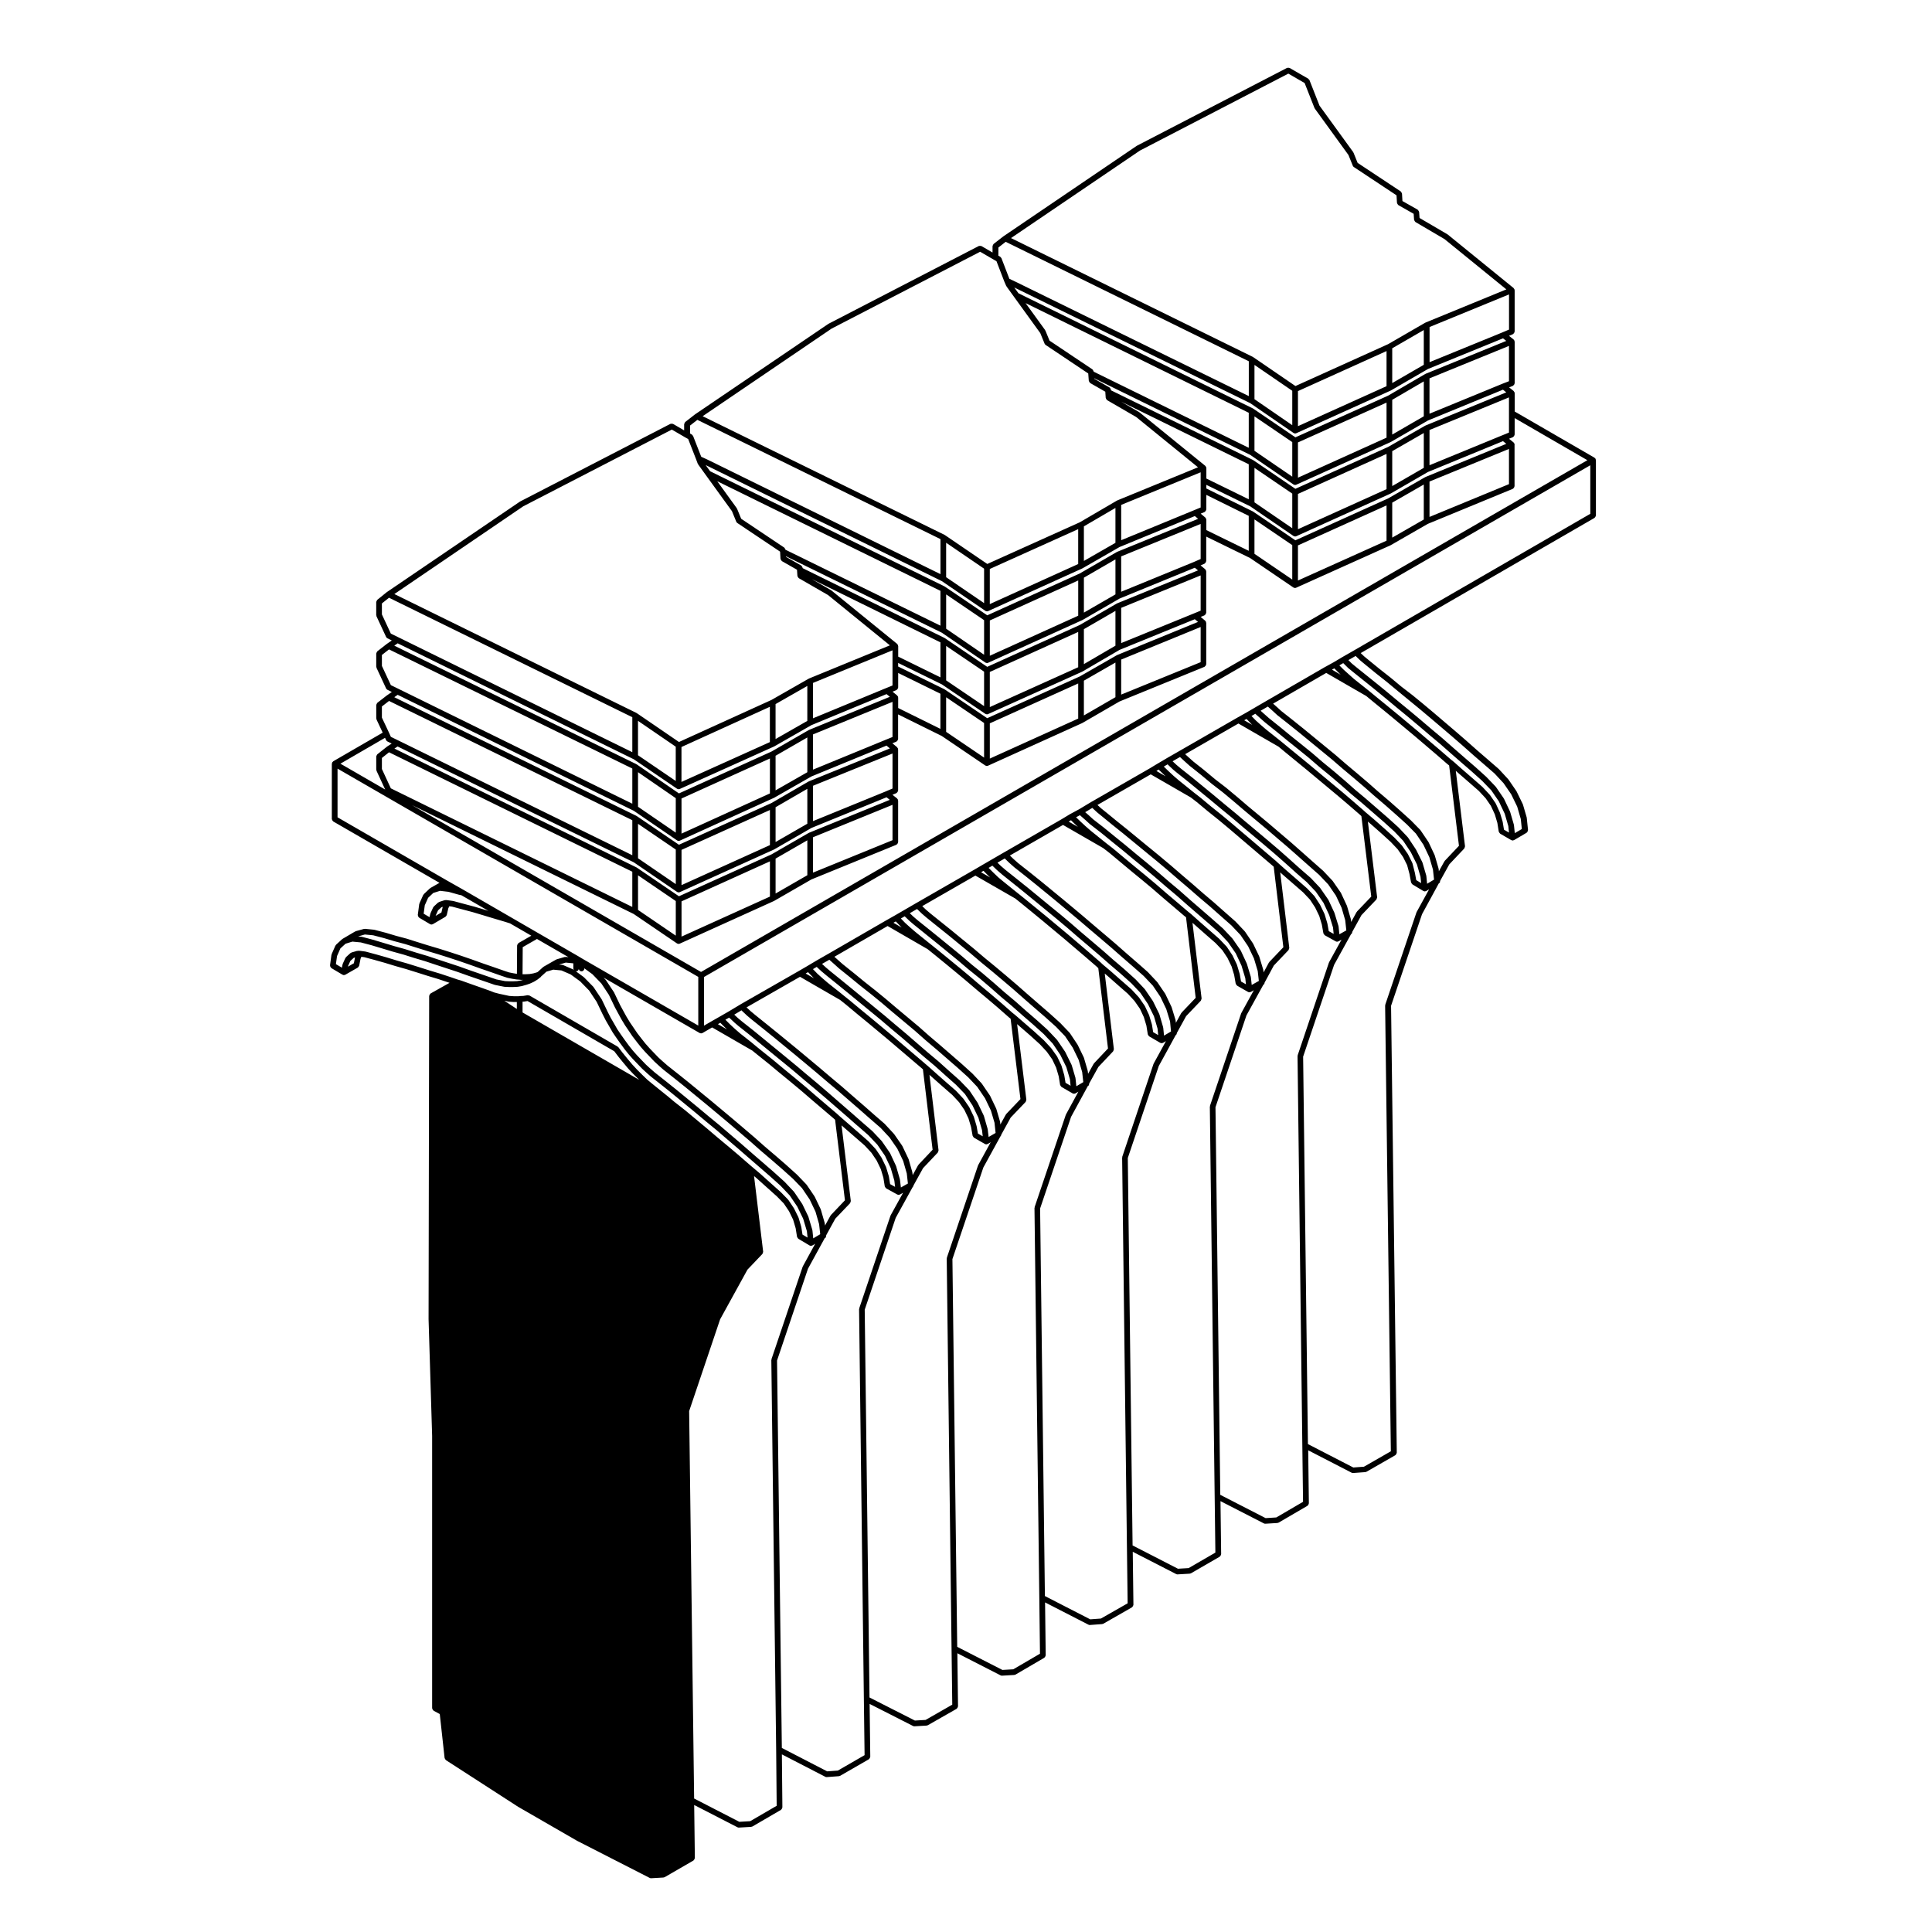 <?xml version="1.0" encoding="UTF-8"?>
<!-- Uploaded to: ICON Repo, www.svgrepo.com, Generator: ICON Repo Mixer Tools -->
<svg fill="#000000" width="800px" height="800px" version="1.1" viewBox="144 144 512 512" xmlns="http://www.w3.org/2000/svg">
 <path d="m566.86 265.68c-0.016-0.035 0-0.07-0.016-0.105s-0.059-0.035-0.086-0.066c-0.039-0.051-0.082-0.09-0.125-0.125-0.031-0.023-0.031-0.066-0.066-0.086l-21.16-12.246v-4.863c0-0.016-0.02-0.023-0.02-0.039 0-0.051-0.031-0.09-0.039-0.137-0.012-0.039 0.016-0.074 0-0.105-0.02-0.055-0.082-0.07-0.105-0.105-0.035-0.059-0.051-0.109-0.102-0.156-0.012-0.012-0.004-0.031-0.02-0.039l-1.199-0.961 1.004-0.383c0.051-0.023 0.07-0.086 0.109-0.109 0.086-0.055 0.141-0.105 0.203-0.191 0.055-0.082 0.086-0.156 0.105-0.258 0.012-0.055 0.059-0.09 0.059-0.145v-11.016c0-0.02-0.02-0.031-0.02-0.047 0-0.051-0.031-0.086-0.039-0.133-0.012-0.039 0.02-0.074 0-0.105-0.02-0.051-0.082-0.07-0.105-0.105-0.039-0.059-0.051-0.117-0.102-0.156-0.012-0.012-0.012-0.031-0.02-0.039l-1.219-0.961 1.043-0.441c0.051-0.023 0.059-0.082 0.105-0.105 0.082-0.059 0.137-0.109 0.188-0.195 0.059-0.086 0.09-0.156 0.105-0.258 0.012-0.051 0.059-0.09 0.059-0.137v-10.953c0-0.016-0.02-0.02-0.02-0.039 0-0.051-0.031-0.09-0.039-0.137-0.012-0.039 0.016-0.074 0-0.105-0.02-0.051-0.082-0.07-0.105-0.105-0.035-0.055-0.051-0.109-0.098-0.156-0.016-0.012-0.004-0.023-0.02-0.035l-17.426-14.168c-0.016-0.016-0.039-0.004-0.055-0.016-0.02-0.016-0.02-0.039-0.039-0.051l-7.402-4.336-0.117-1.586c0-0.023-0.031-0.047-0.031-0.07-0.02-0.105-0.082-0.172-0.137-0.262-0.055-0.082-0.09-0.156-0.16-0.207-0.023-0.02-0.023-0.051-0.051-0.07l-4.039-2.293-0.117-1.961c0-0.02-0.02-0.031-0.02-0.051-0.02-0.102-0.082-0.176-0.137-0.266-0.051-0.082-0.07-0.156-0.137-0.211-0.02-0.016-0.02-0.047-0.039-0.055l-11.426-7.566-1.094-2.715c-0.012-0.031-0.051-0.039-0.07-0.07-0.012-0.031 0-0.059-0.02-0.09l-8.918-12.293-2.66-6.766c-0.035-0.09-0.109-0.117-0.172-0.176-0.059-0.07-0.082-0.156-0.156-0.203l-4.914-2.832c-0.02-0.016-0.051 0-0.082-0.012-0.098-0.047-0.176-0.035-0.289-0.035-0.102-0.004-0.18-0.02-0.277 0.02-0.031 0.012-0.059-0.012-0.082 0.012l-39.727 20.598c-0.02 0.004-0.02 0.031-0.035 0.035-0.016 0.012-0.035 0-0.047 0.012l-35.285 23.949c-0.004 0.004 0 0.016-0.012 0.023-0.012 0-0.02 0-0.031 0.004l-2.602 2.023c-0.012 0.012-0.012 0.031-0.02 0.047-0.082 0.066-0.102 0.156-0.137 0.246-0.051 0.09-0.105 0.156-0.105 0.262-0.004 0.016-0.02 0.023-0.02 0.047v1.668l-2.922-1.703c-0.031-0.016-0.059 0-0.09-0.016-0.102-0.039-0.18-0.031-0.289-0.035-0.102 0-0.176-0.012-0.266 0.023-0.031 0.012-0.059-0.012-0.09 0.012l-39.777 20.586c-0.02 0.004-0.02 0.023-0.035 0.035-0.016 0.012-0.035 0-0.047 0.012l-35.285 23.949c-0.004 0.004 0 0.016-0.012 0.023-0.012 0-0.02 0-0.031 0.004l-2.602 2.023c-0.012 0.012-0.012 0.031-0.02 0.047-0.082 0.066-0.102 0.156-0.137 0.246-0.051 0.09-0.105 0.156-0.105 0.262-0.004 0.016-0.02 0.023-0.02 0.047v1.617l-2.922-1.703c-0.031-0.016-0.059 0-0.09-0.016-0.098-0.039-0.176-0.031-0.277-0.035-0.102-0.004-0.188-0.016-0.281 0.023-0.023 0.012-0.059-0.012-0.086 0.012l-39.777 20.547c-0.02 0.004-0.02 0.023-0.035 0.035-0.016 0.012-0.035 0-0.047 0.012l-35.285 23.992c-0.004 0.004-0.004 0.02-0.012 0.023-0.012 0.012-0.023 0-0.035 0.012l-2.484 2.012c-0.016 0.012-0.012 0.031-0.023 0.039-0.07 0.066-0.09 0.156-0.125 0.242-0.051 0.098-0.105 0.172-0.109 0.273-0.004 0.016-0.016 0.023-0.016 0.039v3.445c0 0.059 0.051 0.102 0.059 0.152 0.012 0.051-0.02 0.109 0.012 0.168l2.551 5.481c0.07 0.152 0.188 0.262 0.328 0.332 0.012 0.004 0.016 0.02 0.023 0.023l1.152 0.562-1.25 0.871c-0.012 0-0.012 0.012-0.02 0.02 0 0.004-0.012 0-0.02 0.004l-2.551 1.988c-0.012 0.012-0.012 0.031-0.02 0.047-0.082 0.066-0.102 0.156-0.137 0.246-0.051 0.09-0.105 0.156-0.105 0.262-0.004 0.016-0.02 0.023-0.02 0.047v3.445c0 0.059 0.051 0.102 0.059 0.152 0.012 0.051-0.02 0.109 0.012 0.168l2.551 5.481c0.07 0.152 0.188 0.262 0.328 0.332 0.012 0.004 0.016 0.02 0.023 0.023l1.16 0.57-1.258 0.875c-0.012 0.004-0.012 0.012-0.016 0.02h-0.023l-2.551 1.98c-0.012 0.016-0.012 0.035-0.02 0.051-0.074 0.059-0.102 0.145-0.137 0.238-0.051 0.098-0.105 0.168-0.105 0.266-0.004 0.02-0.02 0.031-0.02 0.051v3.492c0 0.059 0.051 0.102 0.059 0.152 0.012 0.059-0.02 0.109 0.012 0.172l1.637 3.481-13.098 7.582c-0.035 0.02-0.035 0.059-0.066 0.086-0.051 0.039-0.09 0.082-0.125 0.125-0.023 0.031-0.07 0.031-0.086 0.066s0 0.07-0.016 0.105c-0.031 0.059-0.039 0.109-0.051 0.18 0 0.035-0.039 0.055-0.039 0.098v14.641c0 0.039 0.039 0.059 0.039 0.098 0.016 0.105 0.059 0.172 0.105 0.262 0.047 0.09 0.09 0.156 0.168 0.215 0.031 0.023 0.031 0.066 0.07 0.086l28.152 16.254-2.414 1.375c-0.031 0.02-0.031 0.059-0.059 0.082-0.031 0.02-0.059 0.012-0.09 0.031l-1.602 1.516c-0.039 0.039-0.031 0.098-0.059 0.137-0.031 0.039-0.09 0.055-0.105 0.105l-0.992 2.211c-0.02 0.039 0.012 0.074-0.004 0.109-0.016 0.035-0.055 0.059-0.055 0.102l-0.371 2.832c-0.012 0.051 0.031 0.09 0.039 0.137 0 0.105 0.023 0.18 0.07 0.277 0.047 0.09 0.09 0.152 0.168 0.215 0.039 0.039 0.039 0.09 0.09 0.117l2.871 1.703h0.012c0.051 0.031 0.102 0.031 0.152 0.051 0.023 0.004 0.035 0.035 0.059 0.039 0.055 0.012 0.109 0.02 0.16 0.02h0.004 0.004c0.02 0 0.039-0.02 0.059-0.02 0.105-0.012 0.215-0.031 0.309-0.086 0.012-0.004 0.012 0 0.012-0.004l3.305-1.941c0.02-0.012 0.02-0.031 0.031-0.039 0.125-0.086 0.215-0.207 0.277-0.352 0.012-0.031 0.039-0.051 0.051-0.074v-0.012l0.414-1.77 0.258-0.551 0.754 0.102 2.609 0.699 2.832 0.754 2.805 0.84 2.832 0.855h0.012l2.828 0.84 1.422 0.449 5.644 3.266-3.394 1.945c-0.031 0.02-0.031 0.059-0.059 0.09-0.082 0.059-0.117 0.125-0.168 0.215-0.055 0.09-0.102 0.156-0.105 0.258-0.012 0.039-0.039 0.059-0.039 0.098l-0.051 7.5-0.992-0.16-1.113-0.223-1.25-0.414-2.828-0.988-2.871-0.988-2.875-1.031h-0.004s0-0.004-0.004-0.004l-2.883-0.992h-0.004s0-0.004-0.004-0.004l-2.875-0.945h-0.004-0.004l-2.832-0.898h-0.012v-0.004l-2.871-0.852-2.883-0.898-2.832-0.898c-0.004-0.004-0.012 0-0.02 0 0 0-0.004-0.012-0.012-0.012l-2.832-0.754-2.816-0.84c-0.004-0.004-0.012 0.004-0.012 0-0.012 0-0.012-0.004-0.016-0.004l-2.875-0.754c-0.02-0.012-0.039 0.012-0.059 0.004-0.023-0.004-0.039-0.023-0.059-0.031l-2.414-0.238c-0.051-0.004-0.09 0.035-0.137 0.047-0.051 0-0.102-0.031-0.145-0.02l-2.168 0.598c-0.031 0.012-0.039 0.051-0.07 0.059-0.039 0.02-0.07 0-0.102 0.02l-3.305 1.941c-0.031 0.012-0.031 0.047-0.051 0.059-0.031 0.02-0.059 0.012-0.082 0.031l-1.602 1.465c-0.051 0.039-0.039 0.105-0.07 0.145-0.035 0.047-0.098 0.059-0.117 0.105l-0.992 2.262c-0.016 0.039 0.012 0.07 0 0.105-0.012 0.035-0.051 0.055-0.059 0.098l-0.371 2.746c-0.012 0.055 0.031 0.098 0.039 0.141 0 0.102 0.02 0.176 0.07 0.273 0.039 0.09 0.09 0.152 0.168 0.223 0.035 0.035 0.039 0.09 0.09 0.117l2.934 1.742h0.004c0.055 0.031 0.109 0.035 0.172 0.051 0.023 0.012 0.035 0.039 0.059 0.039 0.051 0.012 0.102 0.02 0.145 0.02 0.039 0 0.074-0.023 0.105-0.031 0.09-0.016 0.188-0.023 0.266-0.07l3.305-1.891c0.02-0.012 0.02-0.039 0.039-0.051 0.105-0.074 0.172-0.176 0.23-0.301 0.023-0.055 0.07-0.086 0.086-0.133 0-0.016 0.012-0.02 0.012-0.031l0.363-1.82 0.215-0.523 0.797 0.105 2.602 0.695c0.004 0 0.012 0 0.012 0.004l2.797 0.789c0.004 0 0.004 0.004 0.012 0.004l2.785 0.848s0.004 0 0.012 0.004l2.816 0.797 2.883 0.898 2.832 0.898h0.012v0.004l2.832 0.855 2.797 0.934c0.004 0 0.004 0.004 0.012 0.004l0.168 0.059-5.019 2.82c-0.031 0.02-0.031 0.059-0.059 0.086-0.086 0.066-0.125 0.133-0.176 0.223-0.051 0.09-0.09 0.156-0.105 0.258 0 0.035-0.039 0.059-0.039 0.102l-0.156 85.621v0.012 0.012l0.945 30.938v72.156c0 0.039 0.035 0.066 0.039 0.105 0.016 0.102 0.059 0.172 0.105 0.262 0.051 0.086 0.098 0.152 0.176 0.211 0.031 0.023 0.031 0.07 0.07 0.09l1.633 0.891 1.281 11.652c0 0.016 0.02 0.023 0.02 0.039 0.012 0.074 0.07 0.117 0.102 0.18 0.051 0.105 0.102 0.211 0.191 0.289 0.016 0.012 0.016 0.031 0.035 0.047l19.215 12.418c0.012 0.004 0.02 0.004 0.031 0.004 0 0.004 0 0.012 0.012 0.016l15.488 8.934c0.012 0.004 0.02 0.004 0.02 0.004 0.012 0.004 0.012 0.012 0.016 0.016l19.219 9.82c0.105 0.055 0.227 0.082 0.344 0.086h0.039l3.266-0.188c0.02-0.004 0.031-0.023 0.051-0.031 0.102-0.012 0.195-0.02 0.289-0.074l7.602-4.398c0.035-0.02 0.035-0.066 0.066-0.086 0.082-0.059 0.117-0.133 0.168-0.223 0.051-0.09 0.098-0.16 0.105-0.262 0-0.039 0.039-0.059 0.039-0.102l-0.176-14.043 11.453 5.894c0.105 0.059 0.227 0.09 0.344 0.09h0.039l3.254-0.188c0.023-0.004 0.035-0.023 0.059-0.031 0.098-0.012 0.191-0.02 0.289-0.074l7.559-4.402c0.023-0.016 0.031-0.051 0.051-0.07 0.102-0.07 0.145-0.152 0.195-0.258 0.039-0.082 0.082-0.141 0.09-0.23 0-0.035 0.039-0.066 0.039-0.105l-0.133-14.043 11.496 5.934c0.105 0.059 0.227 0.09 0.344 0.09 0.02 0 0.039 0 0.059-0.004l3.211-0.238c0.02-0.004 0.031-0.023 0.051-0.023 0.102-0.016 0.188-0.023 0.277-0.074l7.609-4.387c0.031-0.02 0.035-0.066 0.066-0.086 0.086-0.059 0.121-0.137 0.172-0.227 0.051-0.086 0.09-0.156 0.102-0.258 0.012-0.039 0.039-0.059 0.039-0.102l-0.176-14 11.504 5.848c0.105 0.055 0.227 0.086 0.344 0.086h0.047l3.211-0.188c0.023-0.004 0.035-0.023 0.055-0.031 0.09-0.012 0.188-0.02 0.277-0.07l7.609-4.336c0.035-0.02 0.039-0.066 0.07-0.09 0.082-0.059 0.117-0.133 0.168-0.215 0.051-0.09 0.098-0.16 0.105-0.266 0-0.035 0.039-0.059 0.039-0.102l-0.176-14.062 11.445 5.856c0.109 0.059 0.223 0.086 0.336 0.09h0.051l3.254-0.188c0.023-0.004 0.039-0.023 0.059-0.031 0.102-0.012 0.195-0.02 0.289-0.082l7.598-4.438c0.035-0.02 0.039-0.059 0.07-0.082 0.082-0.066 0.117-0.137 0.168-0.223 0.051-0.09 0.09-0.16 0.102-0.262 0.012-0.039 0.039-0.059 0.039-0.102l-0.168-14.008 11.492 5.898c0.105 0.059 0.227 0.086 0.344 0.09 0.02 0 0.039 0 0.059-0.004l3.211-0.238c0.02-0.004 0.031-0.023 0.051-0.023 0.098-0.012 0.188-0.023 0.277-0.07l7.598-4.348c0.039-0.02 0.039-0.07 0.07-0.09 0.082-0.059 0.117-0.133 0.168-0.215 0.051-0.09 0.098-0.168 0.105-0.266 0-0.039 0.039-0.059 0.039-0.102l-0.176-14.047 11.492 5.898c0.109 0.059 0.227 0.086 0.344 0.09h0.051l3.215-0.188c0.023-0.004 0.035-0.023 0.055-0.031 0.102-0.012 0.191-0.02 0.281-0.074l7.609-4.398c0.035-0.02 0.035-0.066 0.066-0.086 0.082-0.059 0.117-0.137 0.168-0.223 0.051-0.09 0.098-0.16 0.105-0.262 0-0.039 0.039-0.059 0.039-0.102l-0.176-14.047 11.492 5.898c0.105 0.059 0.227 0.086 0.344 0.09h0.051l3.211-0.195c0.023-0.004 0.039-0.031 0.059-0.031 0.102-0.016 0.188-0.023 0.277-0.082l7.609-4.438c0.035-0.02 0.039-0.059 0.07-0.082 0.082-0.066 0.117-0.137 0.168-0.223 0.051-0.09 0.09-0.16 0.102-0.262 0.012-0.039 0.039-0.059 0.039-0.102l-0.176-14.043 11.504 5.934c0.105 0.059 0.227 0.09 0.344 0.09 0.02 0 0.039 0 0.059-0.004l3.211-0.238c0.02-0.004 0.031-0.023 0.051-0.023 0.09-0.012 0.18-0.02 0.266-0.07l7.656-4.387c0.039-0.02 0.039-0.07 0.07-0.09 0.082-0.059 0.117-0.133 0.168-0.215 0.051-0.09 0.098-0.168 0.105-0.266 0-0.039 0.039-0.059 0.039-0.102l-1.516-118.43 8.207-24.273 4.453-8.176c0.016-0.012 0.023-0.02 0.035-0.023 0.082-0.059 0.172-0.09 0.227-0.172 0.051-0.09 0.039-0.191 0.051-0.297 0.012-0.059 0.039-0.105 0.035-0.168l2.434-4.387 3.953-4.18c0.012-0.012 0-0.031 0.012-0.039 0.07-0.07 0.07-0.168 0.105-0.262 0.035-0.098 0.086-0.176 0.074-0.281 0-0.012 0.012-0.02 0.012-0.031l-2.445-19.98 0.629 0.559c0.004 0 0.004 0 0.004 0.004l2.832 2.457 2.621 2.289 1.82 1.953 1.395 2.023 1.043 2.254 0.672 2.254 0.371 2.324c0 0.02 0.02 0.023 0.02 0.039 0.02 0.066 0.07 0.105 0.102 0.168 0.059 0.105 0.105 0.207 0.207 0.277 0.02 0.016 0.02 0.039 0.039 0.055l2.934 1.703c0 0.004 0 0 0.012 0.004 0.082 0.047 0.172 0.055 0.266 0.07 0.035 0.004 0.07 0.031 0.102 0.031h0.012c0.02 0 0.051 0 0.07-0.004 0.031-0.004 0.039-0.031 0.07-0.035 0.082-0.016 0.156-0.023 0.238-0.066v-0.004l3.305-1.941c0.051-0.02 0.051-0.082 0.09-0.105 0.082-0.066 0.117-0.125 0.168-0.223 0.047-0.09 0.07-0.16 0.082-0.266 0-0.047 0.039-0.086 0.039-0.133l-0.332-3.211c0-0.02-0.023-0.039-0.031-0.059-0.004-0.031 0.016-0.051 0.012-0.074l-0.992-3.406c-0.012-0.023-0.039-0.031-0.051-0.055-0.004-0.02 0.012-0.039 0-0.066l-1.652-3.394c-0.012-0.02-0.031-0.02-0.047-0.039-0.012-0.016 0-0.047-0.016-0.059l-2.074-3.023c-0.012-0.016-0.031-0.016-0.051-0.035-0.012-0.016 0-0.039-0.02-0.051l-2.449-2.644c-0.012-0.016-0.031-0.012-0.039-0.02-0.012-0.012-0.012-0.031-0.02-0.039l-2.832-2.457-2.832-2.445-2.832-2.508v-0.004l-2.883-2.5h-0.004c-0.004 0-0.004-0.004-0.004-0.004l-5.664-4.828v-0.004l-2.883-2.414v-0.004l-2.883-2.363-2.981-2.293h-0.004l-2.832-2.359h-0.012v-0.012l-2.934-2.312-2.828-2.301v-0.004l-1.25-1.027-0.918-0.875 61.957-35.82c0.035-0.02 0.035-0.059 0.066-0.086 0.082-0.059 0.117-0.125 0.168-0.215 0.051-0.09 0.098-0.156 0.105-0.262 0-0.035 0.039-0.055 0.039-0.098v-14.641c0-0.039-0.039-0.059-0.039-0.098 0.004-0.066-0.012-0.117-0.035-0.176zm-21.473-3.879c0-0.051-0.031-0.09-0.039-0.137-0.012-0.039 0.016-0.074 0-0.105-0.02-0.051-0.082-0.07-0.105-0.105-0.035-0.059-0.051-0.109-0.102-0.156-0.012-0.012-0.004-0.031-0.02-0.039l-1.215-0.984 1.027-0.414c0.051-0.02 0.066-0.082 0.105-0.105 0.086-0.055 0.137-0.105 0.195-0.191 0.059-0.086 0.09-0.156 0.105-0.262 0.012-0.051 0.059-0.086 0.059-0.137l0.004-4.367 19.27 11.16-234.89 135.62-76.586-44.211 58.734 28.844 11.473 7.801c0 0.004 0.012 0 0.012 0.004 0.117 0.074 0.258 0.117 0.395 0.117 0.012 0 0.012 0.012 0.02 0.012 0.105 0 0.207-0.023 0.312-0.07l24.934-11.285c0.012-0.004 0.012-0.02 0.02-0.02 0.02-0.012 0.031-0.012 0.051-0.016l9.879-5.691 22.523-9.191c0.051-0.02 0.066-0.082 0.105-0.105 0.086-0.055 0.137-0.105 0.195-0.195 0.059-0.082 0.09-0.156 0.105-0.258 0.012-0.051 0.059-0.086 0.059-0.137v-11.004c0-0.02-0.02-0.031-0.02-0.047 0-0.051-0.031-0.086-0.039-0.133-0.012-0.039 0.02-0.074 0-0.105-0.02-0.051-0.082-0.066-0.105-0.105-0.035-0.059-0.051-0.117-0.102-0.156-0.012-0.012-0.012-0.031-0.02-0.039l-1.219-0.961 1.043-0.441c0.051-0.023 0.059-0.082 0.105-0.105 0.082-0.059 0.137-0.109 0.188-0.195 0.059-0.086 0.09-0.156 0.105-0.258 0.012-0.051 0.059-0.09 0.059-0.137v-10.902c0-0.012-0.02-0.02-0.02-0.031 0-0.055-0.031-0.09-0.039-0.137-0.012-0.039 0.02-0.082 0-0.117-0.02-0.051-0.082-0.066-0.105-0.105-0.031-0.051-0.039-0.109-0.09-0.156-0.012-0.004-0.012-0.02-0.02-0.031l-1.25-1.043 1.055-0.422c0.051-0.02 0.066-0.082 0.105-0.105 0.086-0.055 0.137-0.105 0.195-0.191 0.059-0.086 0.09-0.156 0.105-0.262 0.012-0.051 0.059-0.086 0.059-0.137v-6.531l11.562 5.715 11.531 7.82c0 0.004 0.012 0 0.012 0.004 0.117 0.074 0.258 0.117 0.395 0.117 0.012 0 0.012 0.012 0.02 0.012 0.105 0 0.207-0.023 0.312-0.07l24.934-11.285c0.012-0.004 0.012-0.02 0.02-0.02 0.02-0.012 0.035-0.004 0.051-0.016l9.84-5.699 22.516-9.184c0.051-0.02 0.066-0.082 0.105-0.105 0.086-0.055 0.137-0.105 0.195-0.195 0.059-0.082 0.09-0.156 0.105-0.258 0.012-0.051 0.059-0.086 0.059-0.137v-10.953c0-0.012-0.02-0.02-0.02-0.035 0-0.051-0.031-0.086-0.039-0.133-0.012-0.039 0.02-0.082 0-0.117-0.02-0.051-0.082-0.066-0.105-0.105-0.031-0.055-0.047-0.109-0.09-0.156-0.012-0.012-0.012-0.02-0.02-0.031l-1.203-0.996 1.008-0.418c0.051-0.02 0.07-0.082 0.105-0.105 0.09-0.055 0.137-0.105 0.195-0.195 0.059-0.082 0.09-0.156 0.105-0.258 0.012-0.051 0.059-0.086 0.059-0.137v-10.965c0-0.012-0.02-0.02-0.02-0.035 0-0.055-0.031-0.09-0.039-0.137-0.012-0.039 0.02-0.074 0-0.109-0.02-0.051-0.082-0.066-0.105-0.105-0.031-0.055-0.047-0.109-0.09-0.156-0.012-0.012-0.012-0.02-0.02-0.031l-1.219-1.008 1.043-0.453c0.047-0.023 0.059-0.074 0.102-0.105 0.082-0.059 0.137-0.117 0.188-0.195 0.059-0.09 0.09-0.16 0.105-0.262 0.012-0.051 0.059-0.086 0.059-0.133v-6.484l11.613 5.672 11.48 7.812c0.012 0.004 0.012 0.004 0.016 0.004 0.109 0.082 0.25 0.117 0.387 0.117 0.012 0 0.02 0.012 0.02 0.012h0.004c0.105 0 0.211-0.02 0.312-0.07l24.984-11.234c0.012-0.004 0.012-0.02 0.02-0.02 0.02-0.012 0.031-0.012 0.051-0.016l9.82-5.644 22.535-9.289c0.051-0.02 0.07-0.082 0.105-0.105 0.09-0.055 0.137-0.105 0.195-0.195 0.059-0.082 0.09-0.156 0.105-0.258 0.012-0.051 0.059-0.086 0.059-0.137v-10.965c0.035-0.059 0.016-0.066 0.016-0.082zm-27.07 110.99c-0.012-0.031-0.039-0.039-0.051-0.059-0.012-0.031 0.012-0.059 0-0.082l-1.145-2.273c-0.012-0.02-0.031-0.02-0.039-0.039-0.012-0.02 0-0.039-0.016-0.059l-1.512-2.168c-0.012-0.02-0.039-0.016-0.051-0.031-0.016-0.02-0.012-0.047-0.02-0.059l-1.891-1.988c-0.012-0.012-0.02-0.004-0.031-0.012-0.012-0.012-0.012-0.02-0.012-0.031l-2.602-2.363h-0.012v-0.004l-2.785-2.457c0-0.004-0.012 0-0.012-0.004v-0.012l-2.176-1.84h-0.012l-0.629-0.578c0-0.004-0.012 0-0.012-0.012 0 0 0-0.012-0.012-0.012l-2.832-2.457v-0.004l-2.832-2.414s-0.004 0-0.012-0.004l-2.832-2.363-2.883-2.402-2.832-2.363v-0.004l-2.883-2.363-2.832-2.316-1.652-1.367c0-0.004-0.004 0-0.012-0.004v-0.004l-1.18-0.945-2.973-2.363-1.352-1.16-1.387-1.246-1.145-1.184 1.012-0.59 0.059 0.059c0.012 0.012 0.02 0.004 0.02 0.012 0.012 0.012 0.012 0.02 0.012 0.02l1.23 1.094v0.012l1.23 1.082c0.012 0 0.02 0 0.02 0.004 0.012 0.004 0.004 0.012 0.012 0.016l2.883 2.312 2.871 2.352v0.004s0 0.004 0.004 0.004l2.832 2.273h0.004l2.922 2.363 2.816 2.43s0.004 0 0.012 0.004v0.012l2.883 2.363h0.004l2.82 2.402 2.828 2.5c0.004 0.004 0.012 0.004 0.012 0.004 0.012 0 0.004 0.012 0.012 0.012l2.871 2.394 2.832 2.457 2.871 2.492 2.805 2.539 2.344 2.473 2.016 3.023 1.602 3.211 0.953 3.266 0.168 1.684-1.301-0.785-0.359-1.941c-0.004-0.012-0.016-0.016-0.016-0.031-0.004-0.012 0-0.02 0-0.031zm-42.555-36.785c0.012 0.012 0.02 0.012 0.031 0.016 0.012 0.004 0 0.02 0.012 0.023l0.082 0.07-2.156-1.238 0.621-0.344 0.098 0.102h0.004zm7.051 5.856 1.605 1.328v0.004l2.832 2.324 2.883 2.363h0.004l2.832 2.359 2.883 2.402 2.828 2.359 2.832 2.41 2.832 2.457 0.434 0.402 2.621 21.332-3.769 3.945c-0.023 0.031-0.02 0.066-0.039 0.098-0.02 0.031-0.059 0.035-0.082 0.066l-1.438 2.621-0.082-0.68c0-0.039-0.02-0.07-0.031-0.102 0-0.012 0.012-0.02 0.012-0.035l-0.992-3.394c-0.012-0.023-0.031-0.023-0.039-0.047-0.012-0.02 0.004-0.039 0-0.059l-1.559-3.356c-0.012-0.023-0.039-0.031-0.051-0.051-0.02-0.02 0-0.051-0.02-0.07l-2.125-3.066c-0.012-0.016-0.039-0.016-0.051-0.031-0.012-0.02-0.012-0.039-0.02-0.059l-2.457-2.602c-0.012-0.012-0.031 0-0.039-0.012-0.012-0.012 0-0.031-0.012-0.035l-2.832-2.492v-0.004l-2.832-2.508-2.832-2.5c0-0.004-0.012 0-0.012-0.004v-0.004l-2.832-2.41v-0.004l-2.883-2.457v-0.004l-2.883-2.402-2.832-2.352c-0.004 0 0-0.004-0.004-0.004l-2.871-2.457c0-0.004-0.004 0-0.012-0.004l-2.832-2.363c0-0.004-0.012 0-0.012-0.004-0.012-0.004-0.012-0.012-0.012-0.016l-2.91-2.242-2.832-2.363h-0.012v-0.012l-2.934-2.324-1.18-1.055-0.973-0.887 14.113-8.121zm-23.531 5.094c0 0.004 0.012 0.004 0.02 0.004 0 0.012 0 0.02 0.012 0.02l2.922 2.324h0.004l2.82 2.352c0 0.004 0.012 0 0.016 0.004 0.004 0.004 0.004 0.012 0.004 0.016l2.91 2.242 2.828 2.352v0.004l2.883 2.457v0.004l2.832 2.363 2.875 2.394c0.004 0 0 0.004 0.004 0.004l2.871 2.457 2.832 2.414h0.004l2.82 2.484v0.004l2.832 2.508 2.805 2.473 2.402 2.527 2.055 2.984 1.508 3.234 0.953 3.281 0.297 2.699-1.84 1.031-0.215-2.07c0-0.023-0.031-0.039-0.031-0.07-0.012-0.023 0.012-0.051 0-0.074l-1.043-3.394c0-0.02-0.02-0.023-0.031-0.047-0.012-0.016 0.004-0.035 0-0.051l-1.559-3.356c-0.012-0.023-0.039-0.031-0.051-0.051-0.02-0.02 0-0.051-0.02-0.07l-2.125-3.066c-0.012-0.016-0.039-0.016-0.051-0.031-0.012-0.02-0.012-0.039-0.02-0.059l-2.457-2.602c-0.012-0.012-0.031-0.004-0.039-0.012-0.012-0.012-0.004-0.031-0.02-0.039l-2.832-2.457-2.828-2.539v-0.004l-2.832-2.5c0-0.004-0.012 0-0.012-0.004v-0.004l-2.832-2.414c-0.004-0.004-0.004-0.004-0.012-0.004l-2.871-2.414-2.883-2.414h-0.012l-2.828-2.398c0-0.004 0 0-0.004-0.004h-0.004l-2.871-2.363-2.832-2.363v-0.004l-5.766-4.727c-0.004 0-0.012 0-0.012-0.004l-2.934-2.324-1.137-0.953-1.039-0.961 1.961-1.125 0.07 0.059c0 0.012 0.012 0.004 0.012 0.012 0.012 0 0.004 0.012 0.012 0.016l1.23 1.133c0 0.004 0.004 0 0.012 0.004v0.004zm-4.508 0.887c0.012 0.012 0.02 0.004 0.02 0.012 0.012 0.012 0.012 0.016 0.012 0.02l1.18 0.984h0.012c0.004 0.004 0.004 0.012 0.012 0.012l2.922 2.324 2.871 2.359 2.883 2.363h0.004l2.832 2.359 2.883 2.363 2.828 2.398v0.004l5.766 4.828 2.828 2.41h0.004l2.82 2.484 2.832 2.551c0.004 0.004 0 0.012 0.012 0.012l2.805 2.438 2.394 2.519 2.055 2.984 1.508 3.246 1.004 3.269 0.176 1.707-1.301-0.727-0.363-2.012c0-0.016-0.02-0.023-0.023-0.039-0.004-0.016 0.012-0.031 0.004-0.047l-0.711-2.363c-0.012-0.02-0.031-0.031-0.039-0.051-0.012-0.02 0.012-0.039 0-0.059l-1.145-2.363c-0.004-0.02-0.031-0.02-0.039-0.039-0.004-0.012 0.004-0.031-0.012-0.051l-1.414-2.176c-0.012-0.02-0.039-0.02-0.059-0.039-0.012-0.02-0.004-0.051-0.02-0.07l-1.891-1.988c-0.012-0.012-0.031-0.004-0.039-0.016-0.012-0.012 0-0.023-0.012-0.035l-2.644-2.312-2.832-2.453-2.125-1.891h-0.004l-0.043-0.043-0.605-0.555c0-0.004-0.012-0.004-0.016-0.004-0.004-0.004-0.004-0.012-0.004-0.016l-5.664-4.828-2.883-2.449-2.832-2.414v-0.004l-2.832-2.363h-0.012c0-0.004 0-0.012-0.004-0.012l-2.883-2.312h-0.004l-2.816-2.352c-0.012 0-0.012 0-0.02-0.004 0-0.004 0-0.012-0.004-0.016l-1.637-1.27-1.23-0.992-2.91-2.344-1.355-1.168-1.41-1.309-1.184-1.152 1.008-0.594 0.105 0.109c0.004 0.012 0.02 0.012 0.02 0.012 0.012 0.012 0.012 0.023 0.02 0.031zm-2.223 1.547v0c0.004 0.012 0 0.012 0.012 0.012l0.352 0.332-2.457-1.422 0.613-0.371 0.105 0.121c0.012 0.012 0.023 0.004 0.035 0.016s0.004 0.023 0.016 0.035zm7.031 5.945 1.613 1.246 2.816 2.348h0.012c0 0.004 0 0.012 0.004 0.012l2.883 2.312h0.004l2.816 2.348 2.832 2.414 2.871 2.449 2.832 2.414 2.828 2.41 0.453 0.402 2.559 21.332-3.719 3.906c-0.02 0.031-0.012 0.07-0.031 0.102-0.031 0.031-0.07 0.031-0.09 0.066l-1.395 2.602-0.07-0.578c0-0.035-0.02-0.066-0.031-0.105 0-0.012 0.012-0.02 0.004-0.031l-1.039-3.445c-0.012-0.023-0.031-0.031-0.039-0.051-0.012-0.02 0.012-0.039 0-0.059l-1.602-3.356c-0.012-0.02-0.039-0.02-0.051-0.039-0.012-0.02 0-0.039-0.012-0.059l-2.074-3.066c-0.02-0.02-0.039-0.02-0.059-0.035-0.012-0.02-0.004-0.047-0.02-0.066l-2.457-2.602c-0.012-0.012-0.02-0.004-0.031-0.012-0.012-0.012-0.012-0.031-0.02-0.035l-2.832-2.492c-0.004 0 0-0.004-0.004-0.004l-2.832-2.508c0-0.004 0 0-0.004-0.004-0.004 0-0.004 0-0.004-0.004l-2.828-2.394v-0.004l-2.875-2.508h-0.004v-0.004l-2.832-2.414-2.832-2.445c-0.012-0.004-0.004-0.012-0.012-0.012l-2.883-2.414v-0.004l-2.883-2.363h-0.012l-2.871-2.359v-0.004l-2.883-2.363v-0.004l-2.871-2.301v-0.004l-2.883-2.363h-0.012v-0.004l-1.219-0.984-0.953-0.875 14.121-8.113zm-23.527 5.012 2.883 2.363c0.004 0 0.012 0 0.012 0.004l2.871 2.301v0.004l2.883 2.363 2.871 2.359v0.004l2.883 2.359 2.883 2.414 2.828 2.438v0.004l2.828 2.41h0.004l2.875 2.508h0.012v0.004l2.828 2.394 2.832 2.508 2.797 2.465 2.402 2.543 2.016 2.977 1.551 3.238 0.996 3.324 0.297 2.625-1.891 1.062-0.215-2.023c0-0.031-0.031-0.039-0.031-0.066-0.012-0.023 0.012-0.051 0.004-0.074l-1.039-3.445c-0.012-0.02-0.031-0.031-0.039-0.051 0-0.016 0.012-0.035 0-0.051l-1.559-3.356c-0.012-0.023-0.039-0.031-0.051-0.051-0.02-0.02 0-0.051-0.02-0.07l-2.125-3.066c-0.012-0.016-0.039-0.016-0.051-0.031-0.012-0.02-0.012-0.039-0.02-0.059l-2.457-2.602c-0.012-0.012-0.02-0.004-0.031-0.012-0.012-0.012-0.012-0.031-0.02-0.035l-2.832-2.5v-0.004l-2.832-2.457-2.832-2.445-2.832-2.508c0-0.004 0 0-0.004-0.004-0.004 0-0.004-0.012-0.004-0.012l-2.883-2.414-2.828-2.438c-0.012-0.004-0.004-0.012-0.012-0.012l-2.883-2.414v-0.004l-2.883-2.363h-0.004l-2.832-2.359h-0.004c-0.004 0 0-0.004-0.004-0.012l-2.922-2.363-2.832-2.309c0-0.004-0.004 0-0.012-0.004v-0.012l-2.922-2.262-1.145-1.047c0-0.004-0.012 0-0.012-0.004v-0.012l-0.961-0.828 1.898-1.145 0.059 0.07c0.012 0.016 0.031 0.012 0.051 0.02 0.012 0.02 0.012 0.039 0.02 0.055l1.18 1.082c0.012 0.004 0.02 0.004 0.023 0.012 0.004 0.004 0.004 0.016 0.016 0.023zm-3.336 1.949c0.012 0.004 0.02 0.004 0.031 0.016 0.012 0.004 0.012 0.02 0.02 0.031l2.922 2.273h0.012l2.816 2.297v0.004l2.934 2.363 2.828 2.352v0.004l2.883 2.359 2.883 2.414 2.828 2.438c0.004 0.004 0 0.012 0.012 0.012l2.871 2.414h0.004l2.82 2.492v0.004l2.832 2.449 2.832 2.457h0.004l2.793 2.457 2.402 2.551 2.055 2.973 1.508 3.238 1.004 3.324 0.176 1.629-1.301-0.742-0.352-2.012c-0.012-0.016-0.023-0.023-0.031-0.039 0-0.016 0.012-0.031 0.004-0.047l-0.711-2.363c-0.004-0.02-0.035-0.031-0.035-0.051-0.012-0.02 0-0.039-0.012-0.059l-1.133-2.363c-0.012-0.02-0.035-0.02-0.047-0.039-0.012-0.02 0-0.039-0.016-0.055l-1.414-2.125c-0.012-0.02-0.039-0.02-0.051-0.035-0.02-0.02-0.012-0.051-0.031-0.07l-1.891-1.988c-0.012-0.012-0.02-0.004-0.031-0.016-0.012-0.012-0.012-0.023-0.02-0.035l-2.637-2.312h-0.012l-2.828-2.488h0.004l-2.125-1.891c-0.012-0.004-0.016-0.004-0.02-0.004-0.004-0.004 0-0.012-0.012-0.02l-0.012-0.004c0-0.004 0-0.004-0.012-0.004l-0.672-0.543-2.832-2.414h-0.004l-2.828-2.398h-0.004l-2.832-2.457h-0.004c-0.004-0.004-0.004-0.012-0.004-0.012l-2.832-2.363v-0.004l-2.883-2.363h-0.004l-2.832-2.359-2.832-2.363s-0.012 0-0.012-0.004c-0.012-0.004-0.004-0.012-0.012-0.016l-1.641-1.27-1.23-0.984-2.91-2.348-1.406-1.223-1.309-1.211-1.211-1.168 1.031-0.551 0.082 0.07c0 0.012 0.012 0.004 0.02 0.012 0.012 0.012 0.004 0.02 0.012 0.031l1.23 1.082h0.012zm-3.363 0.555v0c0.012 0.012 0.004 0.012 0.012 0.012l0.293 0.277-2.445-1.41 0.613-0.367 0.105 0.121c0.012 0.016 0.031 0.004 0.039 0.016 0.012 0.016 0.012 0.031 0.02 0.039zm6.996 5.894 1.613 1.246 2.816 2.348 2.832 2.363v0.004l2.883 2.363h0.004l2.82 2.348 2.832 2.457v0.004l2.832 2.398v0.004l2.832 2.414 0.012 0.004c0.012 0 0.012 0.004 0.012 0.012l0.469 0.371 2.562 21.352-3.719 3.894c-0.023 0.031-0.02 0.066-0.039 0.098s-0.059 0.035-0.082 0.066l-1.41 2.57-0.055-0.57c0-0.031-0.031-0.051-0.039-0.074 0-0.023 0.02-0.055 0.012-0.082l-1.039-3.406c-0.004-0.023-0.035-0.023-0.039-0.047-0.004-0.02 0.004-0.039-0.004-0.059l-1.602-3.356c-0.012-0.02-0.031-0.02-0.039-0.039-0.012-0.02 0-0.039-0.012-0.059l-2.086-3.066c-0.012-0.02-0.039-0.02-0.051-0.035-0.02-0.02-0.012-0.047-0.031-0.066l-2.449-2.602c-0.012-0.012-0.031-0.004-0.039-0.012-0.012-0.012 0-0.031-0.012-0.035l-2.832-2.5c-0.004-0.004-0.004-0.004-0.012-0.004l-2.832-2.457-2.828-2.492s-0.004 0-0.012-0.004v-0.004l-2.883-2.457h-0.004l-2.832-2.398v-0.004l-2.883-2.457v-0.004l-2.883-2.414h-0.004l-2.832-2.363h-0.012l-2.871-2.363v-0.004l-2.883-2.363h-0.012v-0.004l-2.883-2.312h-0.004l-2.84-2.238-1.223-1.09-0.938-0.902 14.082-8.105zm-23.551 5.094c0.004 0.004 0.016 0.004 0.023 0.012 0.004 0.004 0 0.016 0.012 0.016l2.871 2.262 2.871 2.309 2.883 2.363h0.012l2.863 2.359 2.832 2.363 2.883 2.41 2.871 2.457s0.004 0 0.004 0.004l2.832 2.394v0.004l2.883 2.457s0.004 0 0.004 0.004l2.82 2.484c0.004 0.004 0.004 0.004 0.012 0.004l2.832 2.457 2.793 2.457 2.41 2.543 2.012 2.977 1.551 3.238 1.004 3.285 0.246 2.656-1.848 1.094-0.207-2.086c0-0.02-0.031-0.035-0.039-0.059 0-0.023 0.02-0.051 0.012-0.074l-0.984-3.406c-0.012-0.023-0.039-0.035-0.051-0.055-0.004-0.02 0.012-0.051 0-0.07l-1.652-3.356c-0.012-0.02-0.031-0.02-0.039-0.035-0.012-0.016 0-0.035-0.012-0.055l-2.086-3.066c-0.012-0.02-0.039-0.02-0.051-0.035-0.02-0.02-0.012-0.047-0.031-0.066l-2.402-2.551c-0.012-0.012-0.02 0-0.031-0.012-0.012-0.012-0.012-0.02-0.02-0.031l-2.832-2.551h-0.004c-0.004-0.004-0.004-0.012-0.004-0.016l-2.883-2.457h-0.004l-2.82-2.488s-0.004 0-0.012-0.004v-0.004l-2.883-2.457h-0.004l-2.828-2.398h-0.004l-2.832-2.457c-0.004-0.004 0-0.012-0.012-0.012l-2.871-2.414h-0.012v-0.004l-2.887-2.356-2.871-2.359v-0.004l-2.883-2.363h-0.012v-0.004l-2.883-2.312-2.828-2.254-1.238-1.062-0.938-0.898 1.93-1.113 1.266 1.219c0.012 0.004 0.012 0.004 0.02 0.004 0 0.004 0 0.012 0.004 0.016zm-3.25 1.895c0 0.004 0.012 0.004 0.016 0.012 0.004 0 0.004 0.012 0.004 0.012l2.832 2.262 2.871 2.309 2.883 2.363h0.012l2.871 2.359v0.004l2.871 2.359 2.883 2.414 2.828 2.449v0.004l2.832 2.398v0.004l2.883 2.457s0.004 0 0.004 0.004l2.82 2.484s0.012 0 0.012 0.004v0.004l2.883 2.457 2.785 2.504 2.363 2.492 2.004 2.973 1.602 3.254 0.953 3.273 0.172 1.715-1.336-0.777-0.324-2.004c-0.004-0.02-0.023-0.031-0.031-0.051 0-0.02 0.012-0.031 0.004-0.051l-0.711-2.363c-0.004-0.02-0.031-0.031-0.035-0.047-0.012-0.02 0-0.039-0.004-0.059l-1.082-2.312c-0.012-0.023-0.035-0.023-0.051-0.047-0.016-0.02 0-0.051-0.016-0.07l-1.5-2.172c-0.012-0.02-0.035-0.016-0.051-0.031-0.012-0.016 0-0.039-0.02-0.051l-1.84-1.98c-0.012-0.012-0.023-0.012-0.035-0.02-0.016-0.012-0.004-0.031-0.016-0.039l-2.644-2.324h-0.012l-2.828-2.492c-0.004-0.004-0.012 0-0.012-0.004 0 0 0-0.004-0.004-0.012l-2.121-1.785-0.68-0.648c-0.012 0-0.016 0-0.02-0.004 0-0.004 0-0.012-0.012-0.016l-2.832-2.449v-0.004l-5.664-4.828s-0.004 0-0.012-0.004l-5.664-4.727-2.883-2.363 0.012 0.012-2.832-2.312v-0.004l-1.703-1.367h-0.004l-1.18-0.945h-0.004l-2.91-2.352-1.352-1.125-1.352-1.301-1.184-1.184 1.008-0.586 0.059 0.059c0.004 0.004 0.012 0 0.012 0.004v0.012l1.18 1.133c0.012 0.004 0.02 0.004 0.023 0.012 0.004 0.004 0.004 0.016 0.012 0.016zm-3.445 0.52c0 0.004 0.012 0 0.012 0.004v0.004l0.289 0.281-2.414-1.387 0.641-0.379 0.105 0.105zm6.957 5.859 1.652 1.328 2.832 2.312 2.871 2.359 2.832 2.363 2.828 2.359 5.664 4.828 2.816 2.434 0.504 0.473 2.57 21.289-3.719 3.941c-0.02 0.031-0.012 0.07-0.035 0.102-0.02 0.023-0.055 0.031-0.074 0.059l-1.445 2.602-0.082-0.664c0-0.035-0.02-0.066-0.031-0.098 0-0.012 0.012-0.02 0.012-0.035l-0.992-3.406c-0.004-0.023-0.031-0.031-0.039-0.055-0.012-0.02 0.004-0.039-0.004-0.066l-1.605-3.305c-0.012-0.016-0.031-0.02-0.039-0.035-0.012-0.02 0-0.039-0.012-0.059l-2.074-3.109c-0.016-0.02-0.047-0.02-0.059-0.039-0.02-0.02-0.012-0.047-0.031-0.059l-2.449-2.559c-0.012-0.012-0.02-0.012-0.031-0.016s0-0.016-0.012-0.023l-2.832-2.551h-0.012v-0.012l-2.832-2.449-2.883-2.508h-0.004l-2.832-2.492v-0.004c-0.012 0-0.004 0-0.012-0.004l-2.832-2.414v-0.004l-2.883-2.414v-0.004l-2.883-2.363h-0.004l-2.82-2.402c-0.004-0.004-0.012 0-0.012-0.004v-0.004l-2.883-2.363h-0.012l-2.871-2.359v-0.004s0-0.004-0.004-0.004l-2.883-2.312h-0.004l-2.863-2.301-1.188-1.012-0.953-0.918 14.082-8.09zm-23.488 5.098c0.012 0.004 0.012 0 0.012 0.004 0.012 0 0.012 0.004 0.012 0.012l2.871 2.312h0.004l2.883 2.312h0.004l2.863 2.352v0.004l2.883 2.363h0.004l2.82 2.402c0.004 0.004 0.012 0 0.012 0.004v0.004l2.875 2.359h0.004l2.871 2.414h0.004l2.832 2.41 2.828 2.488v0.004l2.883 2.508 2.832 2.449 2.797 2.508 2.402 2.5 2.016 3.023 1.547 3.188 0.953 3.285 0.297 2.656-1.84 1.094-0.219-2.094c0-0.023-0.031-0.039-0.031-0.059-0.012-0.031 0.012-0.051 0.012-0.082l-0.992-3.356c-0.012-0.02-0.039-0.031-0.051-0.051-0.004-0.02 0.012-0.051 0-0.07l-1.652-3.356c-0.012-0.02-0.031-0.02-0.039-0.035-0.012-0.016 0-0.035-0.012-0.055l-2.078-3.062c-0.02-0.02-0.039-0.02-0.059-0.035-0.012-0.02-0.004-0.047-0.02-0.066l-2.457-2.602c-0.004-0.012-0.02 0-0.031-0.012-0.004-0.012 0-0.02-0.012-0.031l-2.832-2.551h-0.012v-0.012l-2.832-2.445-2.832-2.508c0-0.004 0 0-0.012-0.004v-0.012l-2.883-2.414h-0.004l-2.82-2.484v-0.004c-0.012 0-0.004 0-0.012-0.004l-2.832-2.414c0-0.004-0.004 0-0.012-0.004v-0.012l-2.922-2.352-2.828-2.41c-0.004-0.004-0.012 0-0.012-0.004v-0.004l-2.883-2.363h-0.012l-2.832-2.312h-0.004v-0.004l-2.922-2.363h-0.004l-2.867-2.301-1.188-1.012-0.938-0.898 1.918-1.117 0.102 0.098 1.18 1.129c0.004 0.004 0.02 0.004 0.02 0.012 0.012 0.004 0.012 0.016 0.012 0.02zm-3.312 1.891c0.012 0.004 0.012 0 0.012 0.004 0.012 0 0.012 0.004 0.012 0.012l2.871 2.309v0.004l2.934 2.363 2.828 2.301v0.004l2.883 2.363h0.004l2.82 2.402c0.004 0.004 0.012 0 0.012 0.004 0.004 0 0.004 0.004 0.012 0.012l2.922 2.352 2.828 2.41 2.828 2.488c0 0.004 0 0 0.012 0.004v0.012l2.883 2.414 2.828 2.492v0.004l2.832 2.449 2.797 2.508 2.402 2.543 2.004 2.973 1.602 3.254 0.953 3.231 0.176 1.715-1.34-0.777-0.324-1.965c0-0.016-0.02-0.023-0.02-0.047-0.012-0.016 0.012-0.031 0-0.051l-0.711-2.414c-0.004-0.02-0.031-0.023-0.039-0.047-0.004-0.02 0.012-0.047 0-0.066l-1.098-2.312c-0.016-0.02-0.039-0.023-0.055-0.047-0.012-0.023 0-0.051-0.012-0.07l-1.516-2.125c-0.012-0.016-0.031-0.016-0.051-0.031-0.012-0.016 0-0.035-0.012-0.047l-1.879-2.019c-0.012-0.012-0.023-0.012-0.031-0.016-0.012-0.012-0.012-0.023-0.02-0.035l-2.602-2.363h-0.012v-0.012l-2.832-2.457-2.125-1.84c-0.012 0-0.012 0-0.02-0.004v-0.016l-0.707-0.559-2.82-2.484v-0.004c-0.012 0-0.004 0-0.012-0.004l-2.832-2.414v-0.004l-2.832-2.359-2.832-2.414v-0.004l-2.832-2.363h-0.012l-2.871-2.363c-0.004 0-0.004-0.004-0.004-0.004l-2.832-2.312h-0.004v-0.004l-1.703-1.367-1.18-0.945-2.902-2.344-1.375-1.18-1.391-1.258-1.133-1.168 1.012-0.59 0.066 0.059c0 0.004 0 0 0.004 0.004 0.004 0.004 0.004 0.004 0.004 0.012l1.18 1.133c0.004 0.004 0.02 0.004 0.02 0.012 0.012 0.004 0.012 0.016 0.012 0.02zm-3.449 0.555c0 0.012 0.016 0.004 0.02 0.012 0.012 0.012 0.012 0.02 0.016 0.031l0.133 0.117-2.211-1.281 0.621-0.348 0.105 0.105zm7.012 5.875 1.648 1.324 2.832 2.312h0.004l2.863 2.359 2.832 2.359 2.832 2.414v0.004l2.832 2.359 2.832 2.414 2.828 2.488c0 0.004 0.012 0.004 0.016 0.004 0.004 0.004 0.004 0.012 0.004 0.02l0.473 0.371 2.609 21.305-3.762 3.945c-0.023 0.031-0.016 0.066-0.035 0.098-0.02 0.031-0.066 0.035-0.082 0.066l-1.445 2.621-0.07-0.68c-0.004-0.039-0.02-0.07-0.031-0.102-0.004-0.016 0.004-0.023 0-0.039l-0.984-3.356c-0.012-0.02-0.035-0.023-0.039-0.051-0.012-0.02 0-0.039-0.012-0.059l-1.602-3.344c-0.012-0.02-0.039-0.023-0.051-0.039-0.012-0.02 0-0.047-0.012-0.059l-2.125-3.117c-0.012-0.02-0.039-0.02-0.051-0.039-0.02-0.016-0.012-0.039-0.031-0.059l-2.402-2.551c-0.012-0.004-0.02 0-0.031-0.012-0.012-0.012-0.012-0.02-0.016-0.031l-2.832-2.559h-0.004c-0.012-0.004-0.004-0.012-0.012-0.012l-2.875-2.5h-0.004l-2.832-2.457v-0.004l-2.828-2.394-2.832-2.508c0-0.004-0.012 0-0.012-0.004-0.004 0 0-0.012-0.012-0.012l-2.883-2.414-2.828-2.359-2.883-2.449c0-0.004 0 0-0.004-0.004-0.004 0-0.004 0-0.004-0.004l-2.883-2.363c0-0.004 0 0-0.012-0.004l-2.863-2.266-2.883-2.363h-0.012v-0.004l-2.875-2.309-1.195-1.059c-0.004 0-0.004-0.004-0.004-0.004l-0.953-0.852 14.102-8.148zm-23.508 5.082c0.012 0.004 0.016 0.004 0.02 0.004 0.012 0.012 0 0.016 0.012 0.02l2.871 2.309 2.883 2.363c0.012 0.004 0.012 0 0.012 0.004l2.871 2.266 2.883 2.363 2.863 2.438s0.012 0 0.012 0.004l2.832 2.363 2.883 2.414 2.816 2.492c0 0.004 0.012 0 0.012 0.004v0.004l2.832 2.398h0.004l2.832 2.457 2.867 2.488 2.812 2.539 2.348 2.481 2.059 3.031 1.559 3.246 0.953 3.231 0.289 2.707-1.848 1.066-0.246-2.07c-0.004-0.02-0.031-0.035-0.035-0.059-0.004-0.02 0.016-0.039 0.004-0.066l-0.984-3.406c-0.012-0.023-0.035-0.031-0.039-0.055-0.012-0.02 0-0.039-0.012-0.059l-1.602-3.344c-0.012-0.02-0.035-0.02-0.047-0.039-0.012-0.02 0-0.039-0.016-0.055l-2.074-3.117c-0.012-0.023-0.039-0.02-0.059-0.039-0.012-0.02-0.004-0.051-0.02-0.066l-2.457-2.551c-0.004-0.012-0.02-0.012-0.031-0.016-0.004-0.004 0-0.023-0.012-0.031l-2.832-2.508-2.832-2.543s-0.004 0-0.012-0.004c0-0.004 0-0.012-0.012-0.016l-2.883-2.414-2.82-2.438h-0.004l-2.832-2.457c-0.012-0.004-0.004-0.012-0.012-0.012l-2.883-2.414-2.828-2.41c-0.004-0.004-0.012 0-0.012-0.004l-2.883-2.363v-0.004l-2.883-2.363-2.871-2.359c-0.004 0-0.004-0.004-0.004-0.004l-2.832-2.312h-0.004v-0.004l-2.91-2.348c-0.004 0-0.004-0.004-0.004-0.004l-1.152-0.973-1.012-0.938 1.941-1.102 0.059 0.059c0.012 0.012 0.02 0.004 0.02 0.012 0.012 0.012 0.012 0.02 0.016 0.023l1.23 1.094h0.004zm-4.473 0.891c0 0.004 0 0.012 0.004 0.02l1.18 0.992h0.012c0.004 0 0.004 0.004 0.004 0.012l2.926 2.359 2.832 2.312h0.004l2.871 2.359v0.004l2.883 2.363 2.863 2.352 2.832 2.414h0.004l0.004 0.004 2.883 2.414 2.828 2.449 2.832 2.449c0.012 0.004 0.004 0.012 0.012 0.012l2.883 2.414 2.816 2.527v0.004l2.816 2.492 2.387 2.469 2 3.019 1.566 3.25 0.953 3.285 0.195 1.648-1.281-0.73-0.352-2.012c-0.012-0.016-0.023-0.023-0.031-0.039 0-0.016 0.012-0.031 0.004-0.047l-0.711-2.363c-0.004-0.02-0.035-0.031-0.035-0.051-0.012-0.02 0-0.039-0.012-0.059l-1.133-2.363c-0.012-0.02-0.031-0.023-0.047-0.047-0.012-0.02 0-0.047-0.016-0.059l-1.465-2.125c-0.012-0.016-0.035-0.016-0.051-0.035-0.012-0.016-0.004-0.039-0.02-0.051l-1.891-2.023c-0.012-0.012-0.023-0.012-0.035-0.02-0.016-0.012-0.004-0.031-0.02-0.039l-2.602-2.262h-0.004l-2.828-2.5v-0.004l-2.125-1.891c0-0.004-0.004 0-0.012-0.004l-0.711-0.609v-0.004l-8.496-7.242s-0.004 0-0.012-0.004l-2.832-2.363-2.883-2.402v-0.004l-2.832-2.324h-0.004l-2.832-2.359h-0.012v-0.012l-1.648-1.316s0-0.004-0.004-0.004l-1.219-0.992h-0.004-0.004l-2.953-2.348-1.367-1.176-1.336-1.199-1.18-1.219 1.004-0.594 0.105 0.105c0.012 0.004 0.012 0.004 0.02 0.012v0.016l1.23 1.133c0.023 0.004 0.031 0.004 0.043 0.004zm-2.273 1.617c0.012 0.004 0.02 0.004 0.031 0.016 0.012 0.004 0.004 0.016 0.012 0.02l0.105 0.102-2.207-1.27 0.621-0.359 0.105 0.109h0.004c0.012 0.012 0.004 0.012 0.012 0.016zm7.066 5.871 1.594 1.27 2.832 2.363v0.004l2.832 2.324h0.004l2.875 2.398 2.828 2.359 5.664 4.828 2.832 2.41 0.484 0.422 2.57 21.316-3.719 3.941c-0.031 0.031-0.02 0.07-0.039 0.102-0.02 0.023-0.059 0.031-0.082 0.059l-1.441 2.625-0.074-0.641c0-0.039-0.02-0.066-0.031-0.102 0-0.012 0.012-0.02 0.012-0.031l-0.988-3.453c-0.012-0.023-0.035-0.031-0.039-0.055-0.012-0.023 0-0.047-0.012-0.066l-1.602-3.356c-0.012-0.02-0.031-0.02-0.047-0.039-0.016-0.02 0-0.051-0.016-0.07l-2.125-3.066c-0.012-0.016-0.035-0.012-0.051-0.031-0.012-0.016 0-0.039-0.02-0.051l-2.414-2.602c-0.012-0.016-0.023-0.012-0.039-0.02-0.012-0.012 0-0.031-0.02-0.039l-2.832-2.457-2.828-2.492c-0.004-0.004-0.004-0.004-0.012-0.004l-2.832-2.457-2.871-2.5h-0.012v-0.012l-2.883-2.414-2.828-2.402v-0.004l-2.883-2.402-2.832-2.363v-0.004l-5.766-4.727h-0.012v-0.004l-2.871-2.324h-0.004l-2.875-2.312-1.211-1.012-1.008-0.941 14.168-8.105zm-24.789 4.035c0 0.012 0.012 0.004 0.02 0.012 0 0.004 0 0.012 0.004 0.02l1.223 1.031h0.012s0 0.012 0.004 0.012l2.883 2.312h0.004l2.863 2.316 5.766 4.727h0.004l2.832 2.359 2.871 2.402 2.832 2.41v0.004l2.883 2.414 2.871 2.488 2.832 2.457 2.828 2.492c0.004 0.004 0.004 0.004 0.012 0.004l2.805 2.434 2.344 2.523 2.066 2.984 1.547 3.238 0.953 3.32 0.297 2.656-1.859 1.047-0.246-2.047c0-0.023-0.023-0.035-0.031-0.059 0-0.02 0.012-0.039 0.012-0.059l-0.992-3.445c-0.012-0.023-0.031-0.031-0.039-0.051-0.012-0.02 0.004-0.039 0-0.059l-1.559-3.356c-0.012-0.023-0.039-0.031-0.051-0.051-0.02-0.02 0-0.051-0.02-0.07l-2.125-3.066c-0.012-0.016-0.039-0.016-0.051-0.031-0.016-0.02-0.012-0.039-0.02-0.059l-2.457-2.602c-0.012-0.012-0.031-0.004-0.039-0.012-0.012-0.012-0.004-0.031-0.02-0.039l-2.832-2.457-2.828-2.492c-0.004-0.004-0.004-0.004-0.012-0.004l-2.832-2.457-2.871-2.5-0.004-0.008c-0.004 0-0.004-0.004-0.004-0.004l-2.832-2.414v-0.004l-2.883-2.414h-0.012l-2.828-2.398c0-0.004 0 0-0.004-0.004h-0.004l-2.871-2.363v-0.004l-5.766-4.727-2.832-2.324c-0.012-0.004-0.012 0-0.012-0.004l-2.91-2.301-1.223-1.016-0.961-0.898 1.91-1.148 0.059 0.07c0.012 0.016 0.031 0.004 0.051 0.02 0.012 0.016 0 0.035 0.02 0.047zm-2.055 2.953h0.012c0.012 0.004 0.004 0.012 0.012 0.012l2.91 2.309 2.832 2.324 5.766 4.727h0.012l2.871 2.359 2.828 2.398v0.004l2.883 2.414 2.828 2.402 2.883 2.5 2.832 2.457 2.828 2.492c-0.004-0.012-0.004-0.012 0-0.012l2.805 2.438 2.394 2.519 2.055 2.984 1.508 3.238 0.957 3.324 0.195 1.652-1.316-0.719-0.324-1.996c0-0.02-0.02-0.031-0.023-0.051-0.004-0.02 0.012-0.031 0.004-0.051l-0.711-2.363c-0.012-0.02-0.031-0.031-0.039-0.051-0.012-0.02 0.012-0.039 0-0.059l-1.141-2.352c-0.012-0.02-0.031-0.02-0.039-0.039-0.012-0.02 0-0.039-0.012-0.059l-1.465-2.176c-0.012-0.02-0.039-0.016-0.051-0.031-0.012-0.02-0.012-0.047-0.02-0.059l-1.848-1.988c-0.012-0.012-0.023-0.012-0.035-0.02-0.016-0.012-0.004-0.031-0.016-0.039l-2.644-2.312-2.832-2.457-2.176-1.891-0.641-0.59c-0.012-0.012-0.016-0.004-0.02-0.012 0 0 0-0.012-0.012-0.016l-5.664-4.828-2.828-2.445h-0.012v-0.012l-2.832-2.363h-0.012v-0.004l-2.883-2.363-2.828-2.359h-0.012c0-0.004 0-0.012-0.004-0.012l-2.832-2.273h-0.004l-1.676-1.359-1.18-0.992h-0.016c0-0.004 0-0.012-0.004-0.012l-2.906-2.293-1.414-1.23-1.328-1.234-1.168-1.176 0.984-0.559 0.07 0.059c0 0.004 0.012 0.004 0.012 0.012 0.004 0 0 0.012 0.012 0.012l1.23 1.145c0 0.012 0.012 0.004 0.02 0.012 0 0.004 0 0.012 0.004 0.02zm-3.445 0.52c0 0.012 0.012 0.004 0.012 0.012 0.004 0 0 0.012 0.012 0.012l0.297 0.281-2.418-1.395 0.648-0.367 0.105 0.117c0 0.004 0.012 0 0.016 0.012 0.004 0 0.004 0.012 0.004 0.012zm6.996 5.898 1.652 1.336h0.004l2.832 2.273h0.004l2.816 2.352h0.012v0.004l2.883 2.363 2.828 2.359 2.828 2.438h0.004c0.004 0 0.004 0.004 0.004 0.004l5.664 4.828 0.434 0.398 2.609 21.332-3.719 3.906c-0.02 0.031-0.012 0.07-0.031 0.098-0.023 0.031-0.066 0.035-0.082 0.066l-1.445 2.625-0.07-0.605c-0.004-0.035-0.02-0.066-0.031-0.098 0-0.012 0.012-0.02 0-0.031l-0.992-3.445c0-0.023-0.031-0.031-0.039-0.055-0.012-0.023 0.012-0.047 0-0.066l-1.602-3.356c-0.012-0.02-0.039-0.02-0.051-0.039-0.012-0.02 0-0.039-0.012-0.059l-2.074-3.066c-0.02-0.02-0.051-0.02-0.059-0.039-0.02-0.02-0.012-0.047-0.031-0.059l-2.449-2.551c-0.012-0.012-0.02-0.012-0.031-0.016-0.012-0.004 0-0.016-0.012-0.023l-2.832-2.551h-0.012v-0.012l-2.832-2.457h-0.004c-0.004 0-0.004-0.004-0.004-0.004l-2.871-2.449-2.828-2.5c0-0.004-0.012 0-0.012-0.004v-0.004l-2.832-2.414-2.883-2.449h-0.004c-0.004-0.004-0.004-0.004-0.004-0.004l-2.883-2.414-2.832-2.363-2.887-2.363v-0.004l-2.883-2.363v-0.004l-2.883-2.312h-0.004l-2.848-2.254-1.23-1.082h-0.012l-1.133-1.039-1.18-1.223-1.16-1.215-1.125-1.27-1.062-1.344-1.062-1.379-0.984-1.449-0.973-1.426-0.934-1.543-0.852-1.551-0.828-1.531-1.602-3.34c-0.012-0.02-0.035-0.02-0.047-0.039-0.012-0.02 0-0.039-0.016-0.055l-2.074-3.117c-0.012-0.023-0.039-0.02-0.059-0.039-0.012-0.02-0.004-0.051-0.02-0.066l-0.551-0.57 25.469 14.688c0.09 0.055 0.188 0.066 0.297 0.082 0.02 0.004 0.051 0.023 0.082 0.023 0.051 0 0.102-0.031 0.145-0.039 0.082-0.02 0.156-0.023 0.227-0.059 0-0.004 0-0.004 0.012-0.004l2.551-1.48zm14.898 44.078c-0.012-0.023-0.031-0.031-0.039-0.051-0.012-0.02 0.012-0.047 0-0.066l-1.602-3.305c-0.012-0.02-0.039-0.02-0.051-0.035-0.012-0.02 0-0.039-0.012-0.059l-2.074-3.066c-0.02-0.02-0.039-0.02-0.059-0.035-0.012-0.02-0.004-0.047-0.02-0.066l-2.457-2.602c-0.004-0.012-0.02 0-0.031-0.012-0.012-0.012 0-0.02-0.012-0.031l-2.832-2.551h-0.012v-0.012l-2.832-2.457-2.832-2.445v-0.004l-2.875-2.508h-0.004v-0.004l-2.832-2.414-2.848-2.434h-0.012v-0.016l-2.883-2.359-2.883-2.414-2.883-2.363v-0.004l-2.883-2.363v-0.004l-2.883-2.312h-0.004l-2.848-2.254-1.23-1.082h-0.012l-1.133-1.039-1.18-1.223-1.16-1.215-1.125-1.27-1.047-1.316v-0.004l-1.039-1.414-1.031-1.457-0.961-1.41-0.887-1.547v-0.004l-0.898-1.543-0.781-1.535-1.598-3.336c-0.012-0.02-0.035-0.02-0.047-0.039-0.012-0.02 0-0.039-0.016-0.055l-2.074-3.117c-0.02-0.023-0.051-0.02-0.059-0.047-0.02-0.02-0.012-0.051-0.031-0.07l-2.457-2.508c-0.012-0.016-0.039-0.012-0.059-0.023-0.02-0.016-0.012-0.039-0.031-0.055l-2.144-1.566c0.051 0.012 0.082 0.059 0.137 0.059 0.371 0 0.648-0.289 0.711-0.645 0.059 0.359 0.332 0.645 0.711 0.645 0.414 0 0.754-0.336 0.754-0.754v-0.051l2.144 1.566 2.367 2.449 2 3.019 1.594 3.301c0 0.012 0.012 0.012 0.012 0.02 0.012 0.004 0 0.012 0.004 0.016l0.848 1.566h0.004c0 0.004-0.004 0.004 0 0.004l0.848 1.559c0.004 0.012 0.012 0.012 0.016 0.016s0 0.004 0.004 0.016l0.945 1.566c0 0.004 0.012 0.012 0.02 0.02v0.012l0.992 1.457 0.984 1.465c0.012 0.012 0.02 0.012 0.031 0.02v0.02l1.094 1.414v0.012l1.094 1.367c0.004 0.004 0.012 0.012 0.02 0.016 0 0.004 0 0.012 0.004 0.016l1.133 1.281c0.004 0.004 0.016 0 0.016 0.012 0 0 0 0.012 0.012 0.012l2.359 2.461c0 0.012 0.012 0.004 0.02 0.012 0.012 0.012 0.004 0.02 0.012 0.023l1.18 1.082c0 0.004 0.012 0 0.012 0.004v0.012l1.23 1.082c0.012 0 0.02 0 0.031 0.004 0 0.004 0 0.016 0.004 0.016l2.875 2.273 2.871 2.301v0.004l2.883 2.363 2.871 2.359 2.832 2.363 2.883 2.414 2.871 2.445 2.832 2.414 2.828 2.5c0 0.004 0.012 0 0.012 0.004v0.004l2.871 2.445 2.832 2.457 2.805 2.519 2.394 2.481 2.016 2.984 1.551 3.238 0.957 3.32 0.297 2.66-1.848 1.098-0.215-2.09c0-0.023-0.031-0.039-0.031-0.066-0.012-0.023 0.012-0.051 0.004-0.074zm-34.824-113.46c0 0.004 0.012 0.004 0.012 0.004 0.117 0.082 0.258 0.117 0.395 0.117 0.004 0 0.012 0.012 0.02 0.012 0.105 0 0.207-0.02 0.312-0.07l24.938-11.234c0.012-0.004 0.012-0.016 0.02-0.02 0.012-0.012 0.031-0.004 0.051-0.012l9.879-5.648 19.891-8.223 0.883 0.715-21.402 8.766c-0.012 0.012-0.02 0.031-0.035 0.039-0.016 0.004-0.035-0.004-0.055 0.004l-9.879 5.699-24.52 11.094-11.176-7.684c-0.016-0.016-0.039-0.004-0.055-0.016-0.02-0.012-0.02-0.035-0.039-0.047l-64.168-31.41 0.898-0.621 62.559 30.723zm-10.344-8.875v-9.113l10.004 6.848v9.082zm11.523 7.074v-9.254l23.426-10.652v9.352zm24.934-11.363v-9.266l8.414-4.805v9.266zm7.144-45.422c-0.016-0.102-0.059-0.168-0.105-0.258-0.047-0.09-0.09-0.156-0.172-0.215-0.023-0.031-0.035-0.07-0.066-0.09l-4.031-2.293-0.004-0.152 41.301 20.25 11.523 7.898c0.004 0.004 0.012 0.004 0.016 0.012 0.117 0.074 0.258 0.117 0.395 0.117 0.012 0 0.012 0.012 0.02 0.012 0.105 0 0.207-0.023 0.312-0.07l24.934-11.297c0.012-0.004 0.012-0.02 0.02-0.02 0.02-0.012 0.031-0.012 0.051-0.016l9.828-5.684 19.938-8.172 0.848 0.699-21.402 8.73c-0.02 0.012-0.02 0.031-0.039 0.039-0.02 0.004-0.039-0.004-0.055 0.004l-9.844 5.703-24.52 11.09-11.219-7.594c-0.02-0.012-0.039 0-0.051-0.012-0.02-0.016-0.02-0.035-0.039-0.047l-37.598-18.5v-0.051c0-0.023-0.039-0.043-0.039-0.086zm48.457 11.449c0 0.004 0.012 0.004 0.012 0.004 0.117 0.074 0.258 0.117 0.395 0.117 0.004 0 0.012 0.012 0.02 0.012 0.105 0 0.207-0.023 0.312-0.07l24.934-11.297c0.012-0.004 0.012-0.02 0.02-0.02 0.02-0.012 0.031-0.012 0.051-0.016l9.82-5.644 19.945-8.207 0.867 0.734-21.422 8.734c-0.02 0.012-0.02 0.031-0.039 0.039-0.02 0.004-0.039-0.004-0.055 0.004l-9.844 5.703-24.516 11.09-11.227-7.602c-0.016-0.012-0.035-0.004-0.051-0.012-0.02-0.016-0.02-0.035-0.039-0.047l-62.129-30.52-1.137-1.578 0.035-0.02 62.52 30.723zm-10.395-8.918v-9.129l10.055 6.867v9.129zm11.57 7.125v-9.305l23.426-10.555v9.246zm24.934-11.434v-9.164l8.363-4.883v9.246zm7.144-45.398c-0.016-0.105-0.059-0.172-0.105-0.262s-0.09-0.156-0.168-0.215c-0.031-0.023-0.035-0.07-0.07-0.09l-4.039-2.309-0.012-0.121 41.312 20.273 11.48 7.856c0.012 0.004 0.012 0.004 0.02 0.004 0.105 0.082 0.246 0.109 0.383 0.117 0.012 0 0.02 0.012 0.02 0.012h0.004c0.105 0 0.211-0.023 0.312-0.07l24.984-11.285c0.012-0.004 0.012-0.02 0.02-0.02 0.02-0.012 0.035-0.004 0.051-0.016l9.84-5.691 19.887-8.168 0.875 0.711-21.391 8.777c-0.02 0.012-0.02 0.031-0.039 0.039-0.02 0.012-0.035-0.004-0.051 0.004l-9.84 5.644-24.566 11.094-11.18-7.602c-0.016-0.016-0.035-0.004-0.051-0.016-0.02-0.012-0.02-0.031-0.039-0.039l-37.598-18.449v-0.09c0.004-0.039-0.039-0.059-0.039-0.09zm48.406 11.477c0 0.004 0.012 0.004 0.012 0.012 0.117 0.074 0.258 0.117 0.402 0.117l0.012 0.012h0.004c0.105 0 0.211-0.023 0.312-0.07l24.984-11.285c0.012-0.004 0.012-0.02 0.02-0.02 0.02-0.012 0.035-0.004 0.051-0.016l9.84-5.699 19.887-8.121 0.855 0.68-21.371 8.715c-0.02 0.012-0.02 0.031-0.039 0.039-0.02 0.012-0.039 0-0.059 0.012l-9.84 5.742-24.562 11.043-11.18-7.602c-0.016-0.016-0.035-0.004-0.051-0.016-0.02-0.012-0.02-0.031-0.039-0.039l-62.129-30.52-1.102-1.531 62.512 30.648zm-10.344-8.945v-9.082l10.016 6.856v9.117zm11.523 7.152v-9.297l23.477-10.609v9.305zm24.984-11.422v-9.219l8.363-4.832v9.211zm-1.094 30.57-24.57 11.098-11.18-7.594c-0.016-0.012-0.035 0-0.051-0.012-0.02-0.016-0.02-0.035-0.039-0.047l-12.328-6.082v-0.961l11.621 5.688 11.473 7.856c0.004 0.004 0.012 0.004 0.012 0.004 0.117 0.082 0.258 0.121 0.402 0.121l0.012 0.012h0.004c0.105 0 0.211-0.023 0.312-0.07l24.984-11.297c0.012-0.004 0.012-0.02 0.02-0.02 0.02-0.012 0.031-0.012 0.051-0.016l9.828-5.684 19.895-8.176 0.875 0.711-21.391 8.777c-0.02 0.012-0.02 0.031-0.039 0.039-0.02 0.004-0.039-0.004-0.051 0.004zm9.457-3.68v9.27l-8.363 4.801v-9.27zm-9.871 5.531v9.344l-23.477 10.559v-9.305zm-24.984 10.52v9.129l-10.016-6.82v-9.117zm-22.781-6.758c-0.004-0.051-0.035-0.09-0.047-0.137-0.012-0.039 0.02-0.082 0-0.117-0.02-0.051-0.082-0.07-0.105-0.105-0.031-0.055-0.039-0.109-0.09-0.152-0.012-0.012-0.004-0.023-0.012-0.031l-1.23-1.039 1.023-0.422c0.051-0.02 0.07-0.082 0.105-0.105 0.09-0.055 0.137-0.105 0.195-0.195 0.059-0.082 0.09-0.156 0.105-0.258 0.012-0.051 0.059-0.086 0.059-0.137l0.008-3.848 11.234 5.547v9.27l-11.234-5.492v-2.746c0.004-0.016-0.012-0.023-0.012-0.031zm12.766-4.574v-9.133l10.016 6.82v9.176zm11.523 7.121v-9.352l23.477-10.602v9.34zm24.984-11.434v-9.254l8.363-4.801v9.227zm9.879-1.203 21.059-8.641v9.332l-21.059 8.688zm19.316-12.258h-0.012l-19.305 7.934v-9.332l21.059-8.641v9.32zm1.742-23.684v9.355l-1.734 0.672c-0.004 0.004-0.004 0.012-0.012 0.012h-0.012l-19.305 7.926v-9.367zm-22.574 9.406v9.25l-8.363 4.84v-9.211zm-9.871 5.617v9.297l-23.477 10.602v-9.34zm-24.984 10.469v9.16l-10.016-6.848v-9.129zm-11.531-7.773v9.281l-41.086-20.164-0.004-0.059c0-0.012-0.02-0.02-0.02-0.031-0.016-0.105-0.09-0.176-0.145-0.266-0.051-0.082-0.07-0.168-0.145-0.227-0.012-0.004-0.012-0.02-0.02-0.031l-11.375-7.617-1.094-2.664c-0.02-0.031-0.051-0.039-0.07-0.07-0.02-0.031 0-0.059-0.02-0.09l-5.16-7.125zm0 13.648v9.281l-11.234-5.5v-2.785c0-0.016-0.02-0.02-0.02-0.039 0-0.051-0.031-0.09-0.039-0.137-0.012-0.039 0.016-0.074 0-0.105-0.02-0.051-0.082-0.07-0.105-0.105-0.035-0.055-0.051-0.109-0.098-0.156-0.016-0.012-0.004-0.023-0.02-0.035l-17.426-14.168c-0.016-0.016-0.047-0.004-0.059-0.016-0.016-0.02-0.02-0.039-0.039-0.055l-4.758-2.762zm-44.785 56.234-24.527 11.059-11.227-7.602c-0.016-0.012-0.035 0-0.051-0.012-0.02-0.016-0.02-0.035-0.039-0.047l-12.281-6.031v-0.953l11.574 5.68 11.523 7.809c0 0.004 0.012 0 0.012 0.004 0.117 0.074 0.258 0.117 0.395 0.117 0.012 0 0.012 0.012 0.02 0.012 0.105 0 0.207-0.02 0.312-0.07l24.938-11.234c0.012-0.004 0.012-0.02 0.02-0.023 0.02-0.004 0.039-0.004 0.051-0.016l9.828-5.738 19.938-8.125 0.855 0.715-21.41 8.77c-0.02 0.012-0.02 0.031-0.039 0.039-0.02 0.004-0.039-0.004-0.051 0.004zm9.457-3.684v9.176l-8.363 4.84v-9.215zm-9.867 5.539v9.305l-23.426 10.602v-9.34zm-24.945 10.477v9.168l-10.055-6.82v-9.168zm-22.777-6.769c0-0.051-0.031-0.09-0.039-0.137-0.012-0.039 0.02-0.07 0-0.105-0.02-0.051-0.082-0.066-0.105-0.105-0.035-0.055-0.051-0.109-0.098-0.156-0.016-0.012-0.004-0.031-0.023-0.039l-1.219-0.988 1.031-0.418c0.051-0.02 0.066-0.082 0.105-0.105 0.086-0.055 0.137-0.105 0.195-0.191 0.059-0.086 0.09-0.156 0.105-0.262 0.012-0.051 0.059-0.086 0.059-0.137v-3.848l11.191 5.5v9.316l-11.191-5.531v-2.742c0.008-0.027-0.012-0.031-0.012-0.051zm12.723-4.523v-9.129l10.055 6.816v9.129zm11.57 7.07v-9.305l23.426-10.602v9.352zm24.934-11.383v-9.262l8.363-4.84v9.219zm9.883-1.207 21.059-8.629v9.32l-21.059 8.594zm19.355-12.258-19.355 7.891v-9.336l21.059-8.594v9.336zm-19.355-19.371v-9.359l21.059-8.641v9.328l-1.703 0.707zm21.059-4.312v9.297l-1.715 0.746v0.004l-19.348 7.926v-9.375zm-22.578 9.398v9.27l-8.363 4.832v-9.262zm-9.867 5.582v9.34l-23.426 10.609v-9.352zm-24.945 10.52v9.168l-10.055-6.902v-9.09zm-11.57-7.773v9.23l-41.082-20.133-0.02-0.105c-0.012-0.051-0.059-0.07-0.082-0.109-0.051-0.137-0.105-0.281-0.246-0.367l-11.375-7.617-1.094-2.664c-0.02-0.031-0.051-0.039-0.07-0.07s0-0.059-0.02-0.09l-5.16-7.125zm0 13.656v9.27l-11.191-5.492v-2.797c0-0.016-0.02-0.02-0.02-0.039 0-0.051-0.031-0.09-0.039-0.137-0.012-0.039 0.016-0.074 0-0.105-0.02-0.051-0.082-0.07-0.105-0.105-0.035-0.055-0.051-0.109-0.098-0.156-0.016-0.012-0.004-0.023-0.02-0.035l-17.426-14.168c-0.016-0.016-0.047-0.004-0.066-0.02-0.016-0.016-0.02-0.035-0.039-0.051l-5.094-2.938zm-33.773 20.121v-9.371l21.07-8.641v9.32l-1.742 0.711h-0.004-0.004zm21.07-4.356v9.316l-1.742 0.711h-0.004-0.004l-19.316 7.934v-9.332zm-22.574 9.438v9.211l-8.414 4.805v-9.168zm-9.914 5.574v9.254l-23.426 10.652-0.004-9.305zm-24.949 10.512v9.133l-10.004-6.856v-9.164zm0.336 11.188c0 0.004 0.004 0.004 0.012 0.012 0.117 0.074 0.258 0.117 0.395 0.117 0.012 0 0.012 0.012 0.02 0.012 0.105 0 0.211-0.023 0.312-0.07l24.934-11.336c0.012-0.004 0.012-0.016 0.02-0.02 0.02-0.012 0.031-0.004 0.051-0.012l9.879-5.648 19.887-8.172 0.898 0.75-21.402 8.691c-0.02 0.004-0.031 0.031-0.047 0.039-0.016 0.004-0.035-0.004-0.055 0.004l-9.891 5.742-24.512 11.047-11.18-7.602c-0.016-0.016-0.039-0.004-0.055-0.016-0.016-0.012-0.016-0.031-0.035-0.039l-64.168-31.449 0.902-0.625 62.562 30.723zm57.102-23.02v9.281l-1.762 0.746v0.004l-19.305 7.883v-9.367zm-22.574 9.355v9.25l-8.414 4.848v-9.219zm-9.914 5.613v9.305l-23.426 10.602v-9.34zm-24.949 10.48v9.16l-10.004-6.848v-9.129zm0.336 11.223c0 0.004 0.012 0.004 0.012 0.004 0.117 0.074 0.25 0.117 0.395 0.117 0.004 0 0.012 0.012 0.02 0.012 0.105 0 0.207-0.023 0.312-0.07l24.934-11.285c0.012-0.004 0.012-0.02 0.02-0.02 0.02-0.012 0.031-0.012 0.051-0.016l9.879-5.691 19.895-8.125 0.855 0.68-21.375 8.715c-0.016 0.012-0.023 0.031-0.035 0.039-0.02 0.012-0.039-0.004-0.059 0.004l-9.879 5.699-24.52 11.094-11.18-7.602c-0.016-0.016-0.035-0.004-0.051-0.016-0.02-0.012-0.02-0.031-0.039-0.039l-64.137-31.484 0.848-0.555 62.574 30.688zm57.102-23.074v9.371l-21.07 8.594v-9.371zm-22.574 9.402v9.254l-8.414 4.848v-9.254zm-9.914 5.578v9.34l-23.426 10.602v-9.34zm-24.949 10.52v9.168l-10.004-6.812-0.004-9.176zm-11.523-7.773v9.332l-63.988-31.426-2.371-5.129v-2.922l1.891-1.508zm232.34-143.67-1.762 0.746v0.004l-19.297 7.883v-9.312l21.059-8.641zm-97.812-47.441 39.328-20.391 4.316 2.492 2.606 6.606c0.016 0.039 0.055 0.059 0.074 0.102 0.016 0.02 0 0.051 0.02 0.07l8.918 12.297 1.152 2.852c0.059 0.145 0.156 0.266 0.289 0.344l11.297 7.488 0.117 1.988c0.004 0.031 0.031 0.047 0.039 0.07 0.016 0.098 0.059 0.156 0.105 0.238 0.051 0.09 0.102 0.168 0.176 0.23 0.031 0.02 0.031 0.055 0.059 0.074l4.047 2.297 0.105 1.582c0.004 0.023 0.031 0.047 0.039 0.066 0.012 0.09 0.059 0.145 0.105 0.227 0.051 0.098 0.09 0.176 0.176 0.242 0.02 0.016 0.023 0.055 0.051 0.066l7.691 4.516 16.395 13.332-21.391 8.777c-0.02 0.012-0.02 0.031-0.039 0.039-0.02 0.012-0.039-0.004-0.051 0.004l-9.84 5.688-24.57 11.105-11.18-7.648c-0.012-0.016-0.031-0.004-0.051-0.016s-0.02-0.035-0.039-0.047l-64.109-31.5zm-37.512 25.691 1.941-1.512 64.422 31.656v9.23l-61.914-30.355h-0.012l-1.527-0.73-2.106-5.477c-0.039-0.086-0.117-0.121-0.176-0.188-0.059-0.066-0.082-0.156-0.168-0.203l-0.465-0.258zm-44.199 21.488 39.367-20.367 3.699 2.152c0 0.004 0.004 0 0.012 0.004l0.613 0.344 2.109 5.477v0.004l0.012 0.016c0 0.004 0.012 0.004 0.012 0.016v0.016l0.43 0.992c0.016 0.035 0.047 0.047 0.066 0.074 0.012 0.02 0 0.051 0.02 0.07l0.352 0.5 0.02 0.023 1.703 2.363 6.887 9.512 1.145 2.801c0.059 0.137 0.156 0.246 0.277 0.328 0 0.004 0 0.012 0.012 0.016l11.273 7.547 0.012 0.102 0.137 1.84c0.012 0.031 0.031 0.039 0.039 0.07 0.012 0.09 0.059 0.145 0.105 0.223 0.051 0.098 0.102 0.176 0.18 0.242 0.023 0.02 0.023 0.051 0.055 0.07l4.004 2.293v0.117c0 0.012 0.012 0.016 0.012 0.023 0 0.012-0.012 0.016-0.012 0.023l0.102 1.465c0.004 0.031 0.031 0.047 0.039 0.07 0.012 0.098 0.059 0.152 0.105 0.23 0.051 0.098 0.098 0.172 0.176 0.238 0.031 0.02 0.031 0.055 0.055 0.07l7.699 4.465 16.383 13.324-21.391 8.777c-0.02 0.012-0.02 0.031-0.039 0.039-0.02 0.012-0.039 0-0.059 0.012l-9.84 5.75-24.512 11.039-11.23-7.652c-0.016-0.016-0.035-0.004-0.051-0.016-0.02-0.012-0.02-0.031-0.039-0.039l-64.109-31.449zm-37.512 25.695 1.941-1.512 64.422 31.605v9.281l-61.863-30.406h-0.02s0-0.012-0.004-0.012l-1.512-0.68-2.16-5.523c-0.035-0.086-0.117-0.117-0.172-0.18-0.059-0.066-0.082-0.156-0.168-0.203l-0.465-0.258zm-44.199 21.395 39.367-20.328 3.699 2.152c0 0.004 0.004 0 0.012 0.004l0.621 0.344 2.168 5.543v0.012l0.371 0.984c0.02 0.039 0.059 0.059 0.082 0.102 0.012 0.02 0 0.051 0.02 0.082l0.359 0.504s0.004 0 0.004 0.004l0.012 0.016 1.703 2.363 6.887 9.512 1.145 2.801c0.059 0.137 0.156 0.246 0.277 0.328 0 0.004 0 0.012 0.012 0.016l11.305 7.566 0.023 0.109 0.098 1.793c0 0.031 0.031 0.051 0.039 0.082 0.016 0.09 0.059 0.156 0.105 0.238 0.051 0.09 0.102 0.168 0.176 0.227 0.031 0.02 0.031 0.059 0.059 0.082l4.004 2.281v0.082c0 0.012 0.012 0.016 0.012 0.023 0 0.012-0.012 0.016-0.012 0.023l0.102 1.508c0.004 0.031 0.031 0.047 0.039 0.07 0.012 0.098 0.059 0.156 0.105 0.238 0.051 0.09 0.102 0.168 0.176 0.23 0.031 0.02 0.031 0.055 0.059 0.07l7.738 4.457 16.391 13.332-21.402 8.777c-0.012 0.012-0.02 0.031-0.031 0.035-0.02 0.012-0.039-0.004-0.059 0.004l-9.891 5.652-24.512 11.145-11.18-7.644c-0.012-0.016-0.035-0.004-0.051-0.016-0.02-0.012-0.02-0.031-0.039-0.039l-64.156-31.508zm-35.09 33.746-2.371-5.09-0.004-2.91 1.891-1.512 64.473 31.66v9.27l-61.914-30.406zm0 13.648-2.371-5.09-0.004-2.906 1.891-1.473 64.473 31.57v9.32l-61.914-30.406zm-2.375 8.609v-2.953l1.891-1.465 64.473 31.605v9.281l-61.914-30.363-2.074-1.012-0.504-1.117c0-0.004 0-0.004-0.004-0.004s0.004-0.004 0-0.012zm0.836 5.352 0.273 0.605c0.074 0.156 0.191 0.266 0.328 0.336 0.016 0.012 0.016 0.023 0.031 0.031l1.125 0.551-1.203 0.785c-0.016 0.004-0.016 0.02-0.023 0.031-0.012 0.012-0.02 0-0.031 0.012l-2.551 2.023c-0.016 0.012-0.012 0.031-0.02 0.039-0.082 0.066-0.102 0.156-0.141 0.246-0.039 0.09-0.105 0.168-0.105 0.266-0.004 0.016-0.016 0.02-0.016 0.039v3.457c0 0.059 0.051 0.102 0.059 0.145 0.012 0.059-0.02 0.117 0.012 0.168l2.293 4.969-11.859-6.848zm14.941 46.285-1.523 0.891 0.023-0.109 0.609-1.344 0.906-0.828 0.332-0.105zm11.512-0.711-2.836-0.848c-0.004 0-0.004 0.004-0.012 0-0.004 0-0.004-0.004-0.016-0.004l-2.832-0.754-2.637-0.711c-0.02-0.012-0.035 0.012-0.051 0.004-0.02-0.004-0.031-0.023-0.051-0.023l-1.367-0.188c-0.012 0-0.012 0.004-0.02 0.004 0-0.004-0.012-0.012-0.012-0.012l-0.523-0.051c-0.059-0.004-0.102 0.039-0.156 0.047-0.051 0.012-0.09-0.023-0.141-0.012l-1.465 0.473c-0.055 0.02-0.074 0.082-0.121 0.105-0.051 0.023-0.109 0.016-0.156 0.055l-1.133 1.043c-0.039 0.035-0.035 0.098-0.07 0.141-0.031 0.039-0.086 0.051-0.105 0.102l-0.711 1.559c-0.012 0.031 0.012 0.059 0 0.086-0.012 0.023-0.039 0.035-0.051 0.066l-0.195 0.875-1.559-0.918 0.297-2.227 0.887-1.984 1.367-1.289 1.797-0.559 2.238 0.262 2.781 0.781c0.02 0.004 0.031 0 0.039 0.004l0.012 0.004 0.59 0.125 7.133 4.121zm7.34 2.242-12.891-7.457h-0.004v-0.004l-4.488-2.543-29-16.742v-12.902l95.598 55.191v12.902l-30.547-17.625h-0.004l-1.414-0.848c-0.004 0-0.004-0.004-0.012-0.004l-10.383-6h-0.004zm16.246 13.672-0.031-0.02c-0.02-0.02-0.059-0.004-0.086-0.02-0.023-0.02-0.035-0.051-0.066-0.066l-2.644-1.145c-0.035-0.016-0.074 0.004-0.109-0.004-0.047-0.012-0.066-0.051-0.105-0.055l-0.891-0.086 1.785-0.523 2.004 0.195v1.359c0 0.148 0.082 0.258 0.145 0.363zm-13.555-6.008 3.777-2.168 8.344 4.816-0.715-0.07c-0.055-0.004-0.086 0.035-0.133 0.047-0.059 0-0.102-0.031-0.152-0.02l-2.125 0.621c-0.035 0.012-0.047 0.051-0.074 0.059-0.031 0.012-0.059-0.004-0.09 0.012l-3.305 1.891c-0.031 0.02-0.031 0.051-0.055 0.07s-0.055 0.012-0.082 0.031l-1.422 1.289-0.266 0.117-0.898 0.258-1.008 0.172-1.031 0.047h-0.812zm-41.832-3.356 2.215 0.215 2.816 0.734 2.812 0.84c0.004 0.004 0.012 0 0.012 0.004h0.012l2.832 0.754 2.805 0.887h0.012l2.871 0.898h0.012v0.004l2.871 0.852 2.828 0.898 2.875 0.945h0.004l2.852 0.984h0.004l2.875 1.031s0.012 0 0.012 0.004l2.871 0.988c0.004 0 0.004 0.004 0.012 0.004l2.832 0.992c0.004 0.004 0.004 0.004 0.012 0.004l1.27 0.422c0.031 0.012 0.051 0.012 0.082 0.012 0.012 0 0.012 0.012 0.016 0.012l1.18 0.238c0.004 0.004 0.016 0.004 0.023 0.004 0 0 0 0.004 0.004 0.004l1.18 0.188h0.066v0.004l0.68 0.047s0 0.004 0.004 0.004l0.473 0.051c0.023 0.004 0.055 0.004 0.082 0.004h0.418l-0.57 0.156-1.02 0.172-1.031 0.047h-1.066l-1.074-0.047-1.18-0.227-1.125-0.223-1.18-0.406-2.883-0.992-2.871-0.988-2.875-1.031c-0.004-0.004-0.004 0-0.016 0 0 0 0-0.012-0.012-0.012l-2.871-0.945h-0.004l-2.875-0.945-2.832-0.945s-0.012 0.004-0.012 0c-0.004 0-0.012 0-0.012-0.004l-2.871-0.852-2.848-0.891c0-0.004-0.012 0-0.012 0-0.012 0-0.012-0.012-0.016-0.012l-2.867-0.797-2.832-0.852-2.832-0.848s-0.012 0.004-0.012 0c-0.004 0-0.012-0.004-0.012-0.004l-2.832-0.754c-0.023-0.012-0.039 0.012-0.07 0.012-0.02-0.012-0.031-0.031-0.059-0.035l-0.945-0.098zm-2.914 7.621-1.566 0.898 0.039-0.188 0.598-1.328 0.898-0.816 0.332-0.102zm22.828 2.746s0 0.004-0.012 0l-0.012-0.004-2.828-0.852-2.832-0.898-2.883-0.898c-0.012-0.004-0.012 0-0.012 0-0.012 0-0.012-0.012-0.012-0.012l-2.816-0.797c-0.004 0-0.004-0.004-0.012-0.004l-2.785-0.848s0 0.004-0.004 0c-0.004 0-0.004-0.004-0.004-0.004l-2.832-0.805h-0.012l-2.644-0.711c-0.02-0.012-0.035 0.012-0.051 0.004-0.02-0.004-0.031-0.023-0.051-0.023l-1.414-0.188c-0.02-0.004-0.031 0.012-0.051 0.012s-0.031-0.02-0.051-0.02h-0.473c-0.039 0-0.059 0.039-0.102 0.047-0.039 0.004-0.074-0.023-0.105-0.016l-1.465 0.422c-0.059 0.02-0.09 0.086-0.137 0.109-0.047 0.023-0.117 0.016-0.156 0.059l-1.145 1.043c-0.039 0.035-0.031 0.098-0.066 0.137-0.035 0.039-0.09 0.055-0.109 0.105l-0.711 1.559c-0.012 0.031 0.012 0.059 0 0.098-0.012 0.031-0.051 0.047-0.051 0.074l-0.168 0.84-1.582-0.941 0.297-2.144 0.887-2.016 1.367-1.25 1.809-0.559 2.242 0.215 2.777 0.734h0.012l2.805 0.84 2.832 0.855c0 0.004 0.012 0 0.012 0.004h0.004l2.863 0.789 2.832 0.891c0 0.004 0.012 0 0.012 0.004l2.871 0.852 2.828 0.945 2.875 0.945h0.004l2.871 0.945 2.863 1.023s0.012 0 0.012 0.004l5.766 1.984 1.219 0.422c0.031 0.012 0.059 0.004 0.082 0.016 0.012 0 0.02 0.012 0.023 0.012l1.18 0.238h0.004v0.004l1.23 0.238c0.035 0.004 0.07 0.004 0.102 0.012 0.012 0 0.012 0.004 0.012 0.004l1.133 0.051h0.035 1.137 0.035l1.082-0.051c0.004 0 0.004-0.004 0.004-0.004 0.031-0.004 0.059-0.004 0.09-0.004l1.09-0.188c0.004 0 0.004-0.012 0.016-0.012 0.02-0.004 0.039-0.004 0.059-0.012l1.031-0.289c0.012 0 0.012-0.004 0.012-0.012h0.039l0.945-0.324c0.012-0.004 0.012-0.02 0.02-0.02 0.02-0.012 0.035-0.004 0.051-0.012l0.945-0.434c0.012-0.012 0.012-0.02 0.02-0.031 0.02-0.012 0.039 0 0.059-0.012l0.848-0.516c0.016-0.012 0.012-0.031 0.031-0.039 0.012-0.012 0.031 0 0.051-0.016l0.852-0.672c0.055-0.039 0.051-0.105 0.086-0.152 0.02-0.012 0.039-0.012 0.051-0.02l1.379-1.25 1.812-0.527 2.156 0.207 2.457 1.062 2.519 1.84 2.363 2.418 2.004 3.008 1.582 3.301c0.004 0.012 0.012 0.012 0.012 0.012v0.012l0.805 1.566c0 0.012 0.012 0.012 0.012 0.02 0.004 0 0 0.012 0.004 0.016l0.902 1.559 0.898 1.562c0.004 0.016 0.02 0.02 0.031 0.031v0.02l0.992 1.457c0 0.004 0.004 0.004 0.012 0.012v0.004l1.031 1.465c0.004 0.004 0.012 0.004 0.012 0.004v0.004l1.039 1.414c0.004 0.004 0.016 0.004 0.016 0.016v0.012l1.094 1.367c0.004 0.004 0.012 0.012 0.02 0.016 0 0.004 0 0.012 0.004 0.016l1.133 1.281c0.004 0.004 0.016 0 0.016 0.012 0 0 0 0.012 0.012 0.012l2.359 2.461c0 0.012 0.012 0.004 0.02 0.012 0.012 0.012 0.004 0.02 0.012 0.023l1.18 1.082c0 0.004 0.012 0 0.012 0.004v0.012l1.23 1.082c0.012 0 0.02 0 0.031 0.004 0 0.004 0 0.016 0.004 0.016l2.875 2.273 2.871 2.301v0.004l2.883 2.363 2.871 2.359 2.883 2.414v0.004l2.883 2.363h0.004l2.82 2.434v0.004l2.828 2.41h0.004l2.875 2.508h0.004l2.832 2.449 2.832 2.457 2.797 2.508 2.402 2.543 2.016 2.973 1.559 3.203 0.992 3.316 0.176 1.699-1.34-0.797-0.312-1.965c0-0.02-0.023-0.031-0.031-0.051 0-0.016 0.012-0.031 0.012-0.051l-0.711-2.414c-0.012-0.02-0.039-0.031-0.051-0.051-0.004-0.023 0.012-0.051 0-0.07l-1.145-2.312c-0.004-0.02-0.031-0.02-0.039-0.035-0.012-0.016 0-0.035-0.012-0.055l-1.457-2.176c-0.02-0.02-0.051-0.02-0.059-0.039-0.02-0.02-0.012-0.051-0.031-0.066l-1.891-1.941c-0.012-0.004-0.02-0.004-0.031-0.012 0-0.004 0-0.02-0.012-0.023l-2.644-2.363-2.785-2.5c0-0.004-0.012-0.004-0.012-0.012v-0.004l-2.125-1.793-0.016-0.02c-0.016-0.004-0.02-0.016-0.035-0.02l-0.66-0.57-2.832-2.457v-0.004l-2.832-2.402h-0.012v-0.004l-2.828-2.352v-0.004l-2.871-2.445c0-0.004-0.004 0-0.012-0.004l-5.664-4.727h-0.012c0-0.012 0-0.012-0.012-0.016l-2.883-2.262-1.633-1.367h-0.004c-0.004-0.004-0.004-0.012-0.004-0.012l-1.18-0.945-2.922-2.363-1.395-1.152-1.328-1.285v-0.004l-1.328-1.32-1.289-1.387-1.25-1.484-1.23-1.516c-0.004 0-0.012 0-0.012-0.004l-1.203-1.578c-0.035-0.047-0.09-0.047-0.125-0.074-0.039-0.039-0.047-0.102-0.098-0.121l-23.336-13.512c-0.074-0.047-0.16-0.016-0.246-0.035-0.086-0.016-0.16-0.07-0.25-0.059l-1.168 0.191-0.957 0.035c-0.023 0-0.035 0.031-0.059 0.031-0.023 0-0.047-0.02-0.066-0.012l-0.168 0.031h-1.188l-1.273-0.086-1.254-0.273h-0.004-0.004l-1.359-0.289-1.344-0.352-1.57-0.609c-0.012 0-0.012 0.004-0.016 0h-0.004l-1.328-0.473v-0.004l-2.832-0.992-2.871-1.027c-0.012-0.004-0.016 0-0.02 0-0.012-0.004-0.016-0.016-0.02-0.02l-1.133-0.328-1.723-0.598v0c-0.004 0-0.012-0.004-0.012-0.004zm49.824 25.109c0 0.004 0.012 0.004 0.016 0.004 0.004 0.012 0.004 0.02 0.004 0.023l1.328 1.414c0 0.004 0.012 0.004 0.012 0.004 0.004 0.004 0 0.012 0.012 0.016l1.32 1.32c0.004 0.004 0.012 0 0.012 0.004l0.273 0.262-30.926-17.863v-2.852l0.273-0.012c0.004 0 0.004-0.004 0.004-0.004 0.031-0.004 0.059-0.004 0.09-0.004l0.953-0.156 22.98 13.305 1.133 1.48c0 0.004 0.012 0.004 0.012 0.004v0.016l1.23 1.516 0.012 0.004v0.004zm-29.465-17.586v1.848l-3.316-2.18 1.031 0.223c0.031 0.012 0.059 0.012 0.098 0.012 0.004 0 0.004 0.012 0.016 0.012l1.32 0.09h0.051zm61.844 217.09-2.883 0.168-11.977-6.172-1.32-102.67 8.207-24.324 7.246-13.164 3.945-4.141c0.012-0.012 0.012-0.023 0.016-0.039 0.066-0.07 0.07-0.168 0.105-0.258 0.031-0.102 0.086-0.176 0.082-0.281 0-0.016 0.012-0.023 0.012-0.035l-2.414-20.051 0.641 0.539 2.785 2.5 2.625 2.352 1.82 1.863 1.395 2.07 1.082 2.211 0.68 2.293 0.363 2.273c0 0.016 0.02 0.02 0.02 0.035 0.012 0.066 0.059 0.105 0.09 0.156 0.059 0.109 0.109 0.223 0.215 0.293 0.02 0.012 0.02 0.039 0.039 0.051l2.934 1.754h0.012c0.102 0.059 0.215 0.09 0.332 0.102 0.012 0 0.023 0.012 0.039 0.012 0.031 0 0.051 0 0.082-0.004 0.023-0.004 0.039-0.031 0.059-0.035 0.086-0.016 0.168-0.023 0.238-0.07h0.012l0.734-0.438-3.25 5.941c-0.02 0.02 0 0.051-0.012 0.07-0.012 0.023-0.039 0.031-0.051 0.055l-8.266 24.512c-0.012 0.047 0.02 0.086 0.012 0.133-0.012 0.039-0.051 0.07-0.051 0.117l1.281 103.25 0.137 14.855zm23.227-13.41-2.828 0.207-12.016-6.207-1.27-102.67 8.195-24.32 4.449-8.117s0.004-0.004 0.012-0.004c0.086-0.055 0.188-0.086 0.246-0.168 0.059-0.082 0.047-0.188 0.07-0.289 0.016-0.098 0.07-0.168 0.059-0.266l-0.012-0.02v-0.004l2.418-4.402 3.906-4.09c0.012-0.012 0-0.031 0.012-0.039 0.07-0.07 0.07-0.168 0.105-0.266 0.035-0.09 0.086-0.172 0.074-0.273 0-0.016 0.012-0.023 0.012-0.035l-2.449-20.016 0.691 0.598 2.832 2.457 2.621 2.281 1.773 1.918 1.395 2.074 1.094 2.266 0.672 2.238 0.371 2.324c0.004 0.02 0.02 0.031 0.031 0.051 0.012 0.07 0.059 0.105 0.102 0.172 0.059 0.105 0.109 0.203 0.215 0.273 0.02 0.012 0.02 0.039 0.039 0.051l2.91 1.598s0.004 0 0.012 0.004h0.012c0.105 0.07 0.238 0.102 0.352 0.102h0.012c0.031 0 0.059 0 0.09-0.012 0.02 0 0.031-0.031 0.059-0.031 0.07-0.02 0.145-0.02 0.215-0.059l0.805-0.453-3.305 5.992c-0.012 0.02 0.004 0.051-0.004 0.07-0.016 0.023-0.039 0.031-0.047 0.055l-8.266 24.512c-0.02 0.047 0.012 0.086 0.012 0.133-0.012 0.039-0.051 0.07-0.051 0.117l1.27 103.35 0.188 14.809zm23.25-13.422-2.832 0.168-12.027-6.117-1.27-102.77 8.207-24.324 4.492-8.152 0.066-0.066c0.105-0.102 0.125-0.238 0.156-0.363 0.004-0.012 0.012-0.02 0.012-0.023l2.519-4.57 3.906-4.133c0.012-0.012 0-0.031 0.012-0.039 0.07-0.07 0.07-0.168 0.102-0.258 0.035-0.102 0.09-0.18 0.082-0.289 0-0.012 0.012-0.02 0.012-0.031l-2.41-19.984 0.637 0.562 2.832 2.508c0 0.004 0 0.004 0.004 0.004l2.586 2.254 1.809 1.941 1.395 2.023 1.082 2.262 0.68 2.254 0.414 2.328c0.012 0.016 0.02 0.02 0.02 0.035 0.02 0.059 0.07 0.102 0.102 0.156 0.055 0.105 0.105 0.211 0.215 0.281 0.02 0.016 0.02 0.039 0.039 0.055l2.883 1.652c0.117 0.066 0.246 0.102 0.371 0.102 0.031 0 0.059 0 0.09-0.012 0.031 0 0.039-0.031 0.059-0.031 0.082-0.02 0.156-0.023 0.227-0.066l0.785-0.453-3.285 6.004c-0.02 0.02 0 0.051-0.012 0.07-0.012 0.023-0.039 0.031-0.051 0.055l-8.266 24.461c-0.012 0.047 0.02 0.086 0.012 0.133-0.012 0.039-0.051 0.07-0.051 0.117l1.281 103.34 0.188 14.867zm23.234-13.414-2.875 0.168-11.977-6.121-1.27-102.76 8.195-24.27 4.516-8.23c0.125-0.121 0.215-0.266 0.215-0.434l2.516-4.566 3.945-4.133c0.012-0.012 0.004-0.023 0.016-0.039 0.07-0.07 0.07-0.168 0.105-0.266 0.035-0.098 0.086-0.172 0.074-0.273 0-0.016 0.012-0.023 0.012-0.035l-2.449-20.02 0.641 0.555 2.832 2.457 2.57 2.332 1.82 1.961 1.445 2.035 1.043 2.207 0.676 2.301 0.367 2.266c0.004 0.016 0.02 0.02 0.02 0.035 0.02 0.07 0.07 0.105 0.102 0.168 0.059 0.105 0.105 0.207 0.207 0.277 0.02 0.016 0.02 0.039 0.039 0.055l2.934 1.703c0 0.004 0.004 0 0.012 0.004 0.082 0.047 0.176 0.059 0.273 0.07 0.035 0.004 0.066 0.031 0.098 0.031h0.012c0.02 0 0.051 0 0.07-0.004 0.031-0.004 0.039-0.031 0.07-0.035 0.082-0.016 0.156-0.02 0.238-0.066 0-0.004 0 0 0.004-0.004l0.762-0.449-3.266 5.996c-0.02 0.023 0 0.051-0.012 0.07-0.012 0.023-0.039 0.031-0.051 0.055l-8.266 24.469c-0.012 0.047 0.02 0.086 0.012 0.133-0.012 0.039-0.051 0.07-0.051 0.117l1.281 103.29 0.176 14.816zm23.23-13.449-2.828 0.207-12.016-6.172-1.27-102.71 8.207-24.285 4.449-8.168c0.012-0.012 0.016-0.012 0.02-0.02 0.086-0.059 0.176-0.09 0.23-0.172 0.055-0.082 0.047-0.18 0.059-0.281 0.016-0.07 0.047-0.121 0.039-0.188l2.434-4.387 3.906-4.133c0.012-0.012 0-0.031 0.012-0.039 0.07-0.07 0.07-0.168 0.105-0.266 0.035-0.098 0.086-0.176 0.074-0.277 0-0.012 0.012-0.02 0.012-0.031l-2.414-20.012 0.656 0.555h0.004l2.816 2.484v0.004l2.625 2.293 1.773 1.91 1.457 2.086 1.023 2.203 0.68 2.246 0.371 2.324c0 0.02 0.012 0.023 0.02 0.039 0.012 0.066 0.059 0.105 0.09 0.168 0.059 0.105 0.117 0.207 0.215 0.277 0.02 0.016 0.02 0.039 0.039 0.055l2.922 1.703c0.012 0.004 0.012 0 0.012 0.004 0.09 0.047 0.176 0.059 0.277 0.07 0.031 0.004 0.066 0.031 0.102 0.031 0.031 0 0.051 0 0.082-0.004 0.02-0.004 0.039-0.031 0.059-0.035 0.082-0.016 0.168-0.02 0.238-0.066 0-0.004 0.012 0 0.012-0.004l0.746-0.441-3.254 5.945c-0.012 0.02 0 0.051-0.012 0.07-0.012 0.023-0.035 0.031-0.039 0.055l-8.266 24.562c-0.02 0.047 0.012 0.086 0.012 0.133-0.012 0.039-0.051 0.07-0.051 0.117l1.27 103.25 0.188 14.855zm23.242-13.371-2.828 0.168-12.02-6.176-1.27-102.67 8.207-24.371 4.457-8.133c0.051-0.031 0.059-0.082 0.102-0.117 0.07-0.07 0.137-0.117 0.176-0.211 0.039-0.098 0.039-0.172 0.047-0.277v-0.004l2.465-4.481 3.894-4.086c0.012-0.012 0.004-0.023 0.012-0.035 0.07-0.074 0.082-0.172 0.105-0.266 0.023-0.098 0.086-0.176 0.082-0.277 0-0.016 0.012-0.023 0.012-0.035l-2.414-20.035 0.641 0.562 0.004 0.004 2.832 2.492v0.004l2.621 2.281 1.828 1.926 1.34 2.016 1.094 2.273 0.68 2.246 0.414 2.328c0.012 0.016 0.02 0.02 0.02 0.035 0.02 0.059 0.07 0.102 0.102 0.156 0.055 0.105 0.105 0.211 0.215 0.281 0.02 0.016 0.02 0.039 0.039 0.055l2.883 1.652c0.117 0.066 0.246 0.102 0.371 0.102 0.031 0 0.055 0 0.082-0.004 0.031-0.004 0.039-0.031 0.066-0.035 0.074-0.016 0.152-0.02 0.23-0.059l0.797-0.453-3.293 5.992c-0.016 0.02 0 0.051-0.012 0.07-0.012 0.023-0.039 0.031-0.051 0.055l-8.266 24.512c-0.012 0.047 0.02 0.086 0.012 0.133-0.012 0.039-0.051 0.07-0.051 0.117l1.281 103.3 0.188 14.855zm23.238-13.422-2.832 0.176-12.016-6.172-1.27-102.72 8.203-24.324 4.465-8.102 0.059-0.039c0.188-0.137 0.277-0.344 0.289-0.559l2.438-4.516 3.894-4.09c0.012-0.012 0-0.023 0.012-0.039 0.066-0.07 0.07-0.168 0.102-0.262 0.035-0.098 0.09-0.176 0.082-0.277 0-0.016 0.012-0.023 0.012-0.035l-2.402-19.984 0.637 0.562c0.004 0 0.004 0 0.004 0.004l2.832 2.457 2.613 2.281 1.812 1.918 1.359 2.074 1.094 2.266 0.676 2.246 0.418 2.328c0 0.016 0.02 0.023 0.02 0.035 0.02 0.07 0.066 0.105 0.102 0.16 0.059 0.109 0.117 0.211 0.215 0.281 0.02 0.012 0.02 0.039 0.039 0.051l2.871 1.598 0.012 0.004c0.117 0.07 0.246 0.102 0.363 0.102h0.012c0.02 0 0.051 0 0.07-0.004 0.031-0.004 0.039-0.031 0.07-0.035 0.074-0.012 0.156-0.02 0.227-0.059l0.805-0.453-3.305 5.992c-0.012 0.02 0.004 0.051-0.004 0.07-0.016 0.023-0.035 0.031-0.047 0.055l-8.266 24.512c-0.02 0.047 0.012 0.086 0.012 0.133-0.012 0.039-0.051 0.07-0.051 0.117l1.27 103.25 0.188 14.855zm37.207-160.48c-0.02 0.023 0 0.051-0.012 0.07-0.012 0.023-0.039 0.031-0.051 0.055l-8.266 24.461c-0.012 0.047 0.02 0.086 0.012 0.133-0.012 0.039-0.051 0.07-0.051 0.117l1.516 118.11-7.129 4.086-2.82 0.207-12.027-6.207-1.27-102.67 8.207-24.324 4.469-8.102 0.051-0.039c0.207-0.141 0.277-0.367 0.289-0.594l2.438-4.438 3.945-4.133c0.012-0.012 0.004-0.023 0.016-0.039 0.066-0.07 0.074-0.168 0.105-0.266 0.031-0.098 0.082-0.172 0.082-0.273 0-0.016 0.012-0.023 0.012-0.035l-2.457-20.047 0.699 0.594h0.012l2.766 2.445 2.559 2.328 1.84 1.941 1.445 2.07 1.082 2.156 0.629 2.348 0.418 2.242c0.004 0.012 0.016 0.012 0.016 0.02 0.012 0.055 0.051 0.086 0.082 0.133 0.051 0.121 0.117 0.242 0.227 0.312 0.02 0.016 0.016 0.039 0.031 0.051l2.883 1.742h0.02c0.102 0.059 0.215 0.09 0.332 0.102 0.016 0 0.031 0.012 0.039 0.012 0.031 0 0.051 0 0.082-0.004 0.02-0.004 0.039-0.031 0.059-0.035 0.082-0.016 0.16-0.02 0.238-0.066 0 0 0.012 0 0.012-0.004l0.762-0.449zm2.758-7.457-0.207-2.086c0-0.02-0.031-0.035-0.035-0.059-0.004-0.031 0.016-0.051 0.004-0.074l-0.992-3.394c-0.004-0.023-0.031-0.035-0.039-0.055-0.012-0.023 0-0.051-0.012-0.07l-1.652-3.305c-0.012-0.02-0.031-0.02-0.039-0.039-0.004-0.012 0-0.031-0.012-0.047l-2.074-3.117c-0.012-0.02-0.039-0.02-0.051-0.035-0.02-0.02-0.012-0.051-0.031-0.07l-2.414-2.551c-0.004-0.004-0.02 0-0.031-0.012 0-0.012 0-0.02-0.012-0.031l-2.832-2.559h-0.012v-0.012l-2.883-2.5-2.832-2.457h-0.004c-0.004-0.004-0.004-0.012-0.004-0.012l-2.871-2.394-2.828-2.504c0-0.004-0.012 0-0.012-0.004v-0.004l-2.832-2.414c-0.004-0.004-0.012 0-0.012-0.004v-0.004l-2.883-2.363h-0.004l-2.82-2.434s-0.012 0-0.012-0.004c-0.004-0.004 0-0.012-0.012-0.016l-2.922-2.363h-0.004l-2.832-2.273h-0.004l-2.863-2.352s-0.004 0-0.012-0.004v-0.004l-2.863-2.293-1.219-1.082h-0.004l-0.945-0.848 1.914-1.109 0.109 0.105 1.23 1.094 1.168 1.078c0.012 0.004 0.02 0.004 0.031 0.016 0.012 0 0.012 0.016 0.016 0.02l2.926 2.312 2.832 2.273 2.871 2.352v0.004l2.883 2.363 2.863 2.352 2.832 2.445c0.012 0.004 0.004 0.012 0.012 0.012l2.883 2.414 2.828 2.41h0.004l2.82 2.488s0.012 0 0.012 0.004v0.004l2.883 2.457s0.004 0 0.004 0.004l2.812 2.481h0.004l2.832 2.555 2.383 2.418 2 2.969 1.562 3.301 0.953 3.269 0.289 2.66zm8.441-10.059-3.769 3.988c-0.02 0.031-0.012 0.07-0.035 0.102-0.02 0.023-0.055 0.031-0.074 0.059l-1.445 2.602-0.07-0.66c0-0.031-0.031-0.039-0.035-0.066-0.004-0.023 0.016-0.047 0.004-0.07l-0.984-3.394c-0.012-0.023-0.031-0.023-0.039-0.051-0.012-0.02 0.004-0.047-0.004-0.066l-1.605-3.406c-0.012-0.02-0.035-0.02-0.051-0.039-0.012-0.02 0-0.039-0.012-0.059l-2.074-3.066c-0.012-0.02-0.039-0.02-0.059-0.039-0.02-0.02-0.012-0.051-0.031-0.07l-2.449-2.5c-0.012 0-0.02 0-0.02-0.012-0.012 0-0.012-0.016-0.016-0.02l-2.832-2.559h-0.004v-0.004l-2.832-2.5s-0.004 0-0.012-0.004v-0.004l-2.883-2.457h-0.004l-2.82-2.488c0-0.004-0.012 0-0.012-0.004v-0.004l-2.832-2.414h-0.004l-0.004-0.004-2.883-2.414-2.824-2.445h-0.012v-0.012l-2.883-2.363v-0.004l-2.883-2.363-2.871-2.359s-0.004 0-0.012-0.004l0.004 0.004-2.832-2.273h-0.004l-2.91-2.301-1.152-1.059s-0.004 0-0.012-0.004l-0.973-0.867 14.082-8.137 10.609 6.121 1.605 1.328 0.004 0.004 2.832 2.312h0.004l2.863 2.359 2.832 2.363 2.832 2.359 2.832 2.414 2.828 2.41 2.832 2.457c0.012 0.004 0.016 0 0.02 0.012 0.004 0 0 0.012 0.012 0.012l0.465 0.371zm-33.652-46.676 0.621-0.344 0.07 0.082c0.012 0.004 0.016 0.004 0.02 0.004 0.004 0.012 0 0.02 0.012 0.02l1.367 1.367c0 0.012 0.012 0.004 0.02 0.012 0 0.004 0 0.016 0.012 0.02l0.191 0.176zm45.578 42.398-0.328-2.008c0-0.02-0.02-0.031-0.023-0.051-0.004-0.02 0.012-0.031 0.004-0.051l-0.711-2.363c-0.012-0.02-0.031-0.023-0.035-0.039-0.004-0.02 0.004-0.039-0.004-0.059l-1.082-2.363c-0.012-0.02-0.039-0.023-0.051-0.051-0.016-0.02 0-0.047-0.02-0.066l-1.457-2.125c-0.016-0.016-0.039-0.016-0.051-0.035-0.02-0.016-0.012-0.039-0.02-0.051l-1.891-2.023c-0.012-0.012-0.031-0.012-0.039-0.02-0.012-0.012-0.012-0.031-0.02-0.039l-2.644-2.312-2.832-2.453-2.125-1.891c-0.004-0.004-0.016-0.004-0.023-0.004 0-0.012 0-0.02-0.012-0.02l-0.691-0.551-2.828-2.449h-0.004c-0.004 0-0.004-0.004-0.004-0.004l-5.664-4.828v-0.004l-5.664-4.727h-0.012l-2.871-2.363c-0.004 0-0.004-0.004-0.004-0.004l-2.832-2.309-1.652-1.367c0-0.004-0.004 0-0.012-0.004v-0.004l-1.18-0.945-2.961-2.352-1.359-1.211-1.352-1.219-1.168-1.164 1.023-0.605 0.109 0.102 1.109 1.102c0.012 0.012 0.02 0.012 0.031 0.02 0.016 0.012 0.012 0.023 0.02 0.035l1.281 1.043v0.004h0.004l2.883 2.312h0.004l2.863 2.301v0.004l2.883 2.363h0.004l2.832 2.359v0.004l2.875 2.359h0.004l2.871 2.414h0.004l2.832 2.41v0.004l2.883 2.414h0.012l2.816 2.484v0.004l2.875 2.508h0.004l2.828 2.449 2.805 2.516 2.41 2.504 2 2.91 1.559 3.289 0.953 3.281 0.176 1.715zm-36.73-43.719 2.832 2.312c0 0.004 0 0 0.004 0.004h0.004l2.922 2.312 2.828 2.352v0.004l2.883 2.363 2.875 2.359h0.004l2.871 2.414h0.004l2.832 2.41 2.832 2.414 2.871 2.488 2.832 2.508v0.004l2.832 2.449 2.805 2.434 2.394 2.574 2.016 2.934 1.594 3.273 0.953 3.285 0.277 2.656-1.867 1.094-0.215-2.086c0-0.02-0.023-0.035-0.031-0.059-0.004-0.031 0.016-0.051 0.012-0.074l-0.992-3.406c-0.012-0.023-0.031-0.023-0.039-0.051-0.012-0.02 0.004-0.047-0.004-0.066l-1.602-3.394c-0.012-0.02-0.035-0.02-0.047-0.039-0.016-0.02 0-0.047-0.02-0.066l-2.074-3.023c-0.012-0.02-0.039-0.016-0.051-0.035-0.02-0.02-0.012-0.047-0.031-0.059l-2.457-2.559c0-0.012-0.02-0.012-0.02-0.016-0.012-0.004-0.012-0.016-0.02-0.023l-2.832-2.551c-0.012-0.004-0.004-0.012-0.012-0.012l-2.828-2.445c0-0.004 0-0.004-0.004-0.004l-2.875-2.508h-0.004l-2.832-2.492c0-0.004 0 0-0.012-0.004v-0.012l-2.883-2.414-2.832-2.41v-0.004l-2.883-2.414v-0.004l-2.883-2.363h-0.004l-2.832-2.359v-0.004l-2.883-2.363h-0.012v-0.004l-2.871-2.312h-0.004l-2.875-2.309-1.25-1.027-0.891-0.887 1.914-1.094 0.07 0.059c0 0.004 0 0 0.004 0.004s0.004 0.004 0.004 0.012l1.18 1.133c0.012 0.004 0.02 0.004 0.031 0.016 0.012 0.004 0.004 0.02 0.012 0.023zm59.609-39.984-62.438 36.098-3.305 1.891c0 0.004 0 0.012-0.012 0.012l-2.293 1.359-2.324 1.281v0.004s-0.012-0.004-0.012 0l-15.352 8.879-3.254 1.891v0.004l-2.352 1.367-2.266 1.27c-0.004 0-0.004 0-0.004 0.004l-15.352 8.832-3.305 1.891c0 0.004 0 0.012-0.012 0.012l-2.312 1.367h-0.012l-2.262 1.367-15.289 8.781c-0.004 0.004-0.004 0.004-0.012 0.004h-0.012l-3.266 1.969-2.363 1.27c-0.012 0.004-0.012 0.016-0.02 0.02h-0.02l-2.262 1.367-15.332 8.832h-0.004l-3.258 1.891-2.363 1.367v0.004l-2.273 1.328-15.34 8.82h-0.004l-3.254 1.891-2.359 1.367-2.262 1.281-0.012 0.004-15.348 8.871h-0.004l-3.305 1.891v0.012h-0.012l-2.301 1.371-2.273 1.32-15.34 8.781c0 0.004 0 0.012-0.012 0.012l-3.305 1.98h-0.004l-2.297 1.32-2.316 1.32c-0.004 0 0 0.004-0.004 0.004l-1.789 1.043v-12.898l234.88-135.62 0.004 12.875z"/>
</svg>